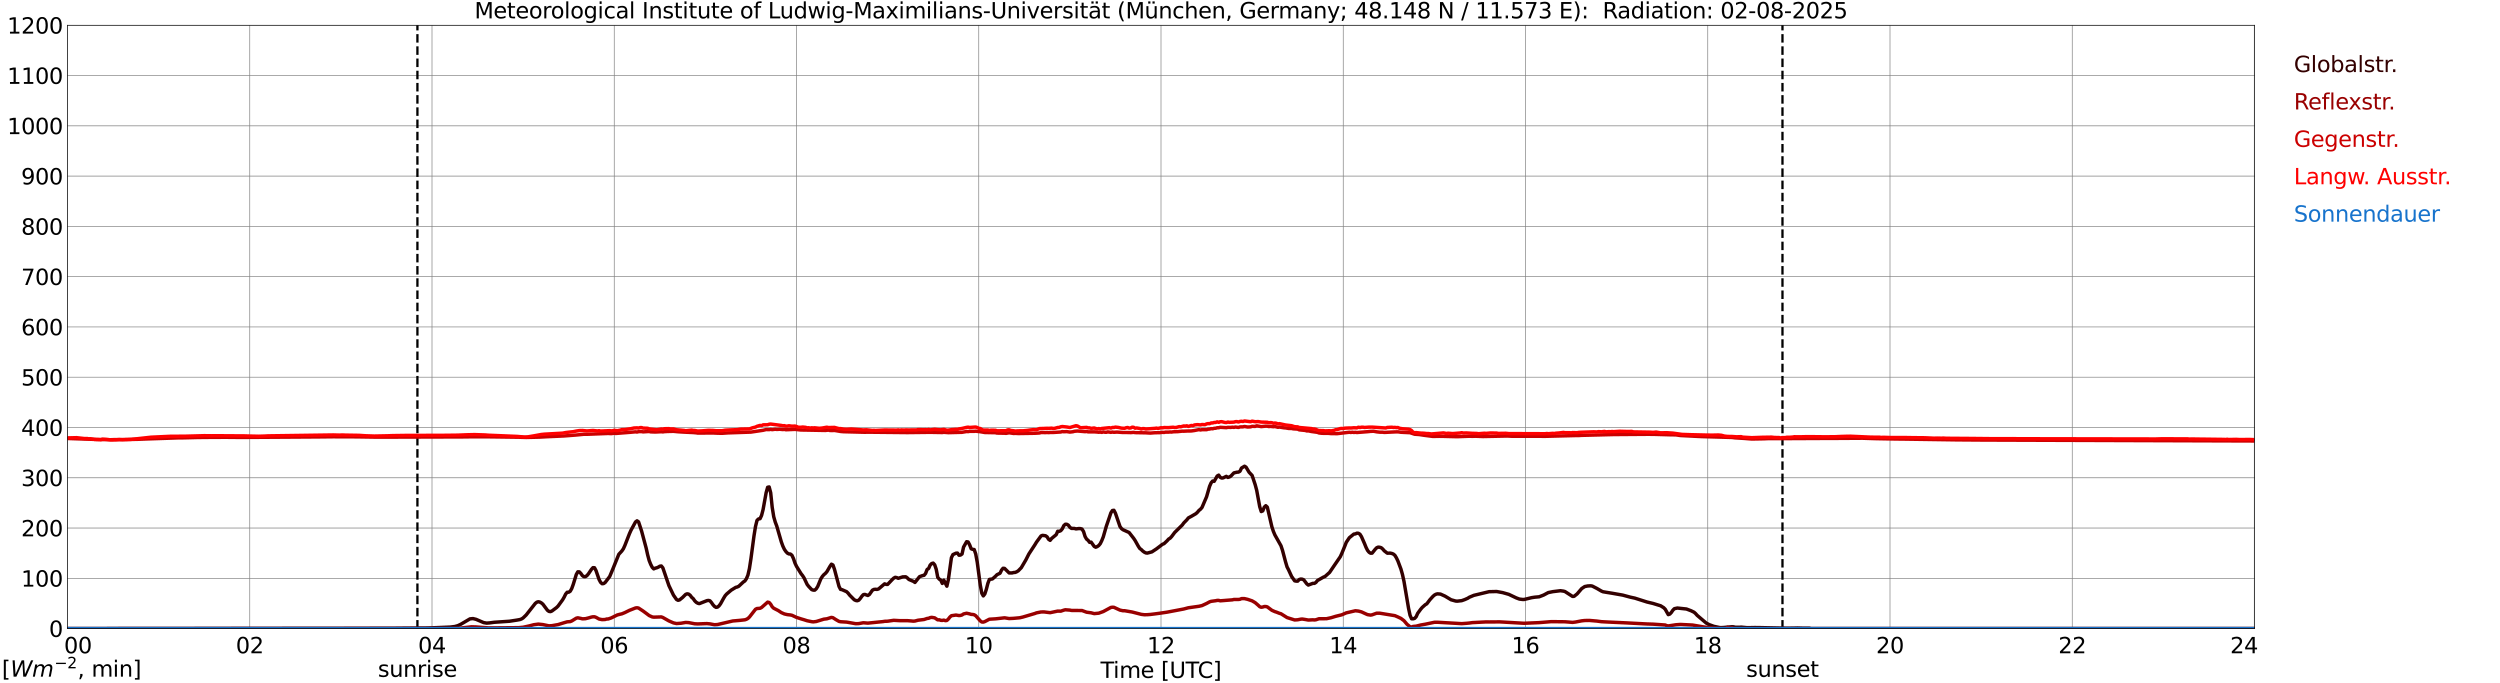 <?xml version="1.0" encoding="utf-8" standalone="no"?>
<!DOCTYPE svg PUBLIC "-//W3C//DTD SVG 1.1//EN"
  "http://www.w3.org/Graphics/SVG/1.1/DTD/svg11.dtd">
<svg xmlns:xlink="http://www.w3.org/1999/xlink" width="1085.4pt" height="296.64pt" viewBox="0 0 1085.4 296.64" xmlns="http://www.w3.org/2000/svg" version="1.1">
 <defs>
  <style type="text/css">*{stroke-linejoin: round; stroke-linecap: butt}</style>
 </defs>
 <g id="figure_1">
  <g id="patch_1">
   <path d="M 0 296.64 
L 1085.4 296.64 
L 1085.4 0 
L 0 0 
z
" style="fill: #ffffff"/>
  </g>
  <g id="axes_1">
   <g id="patch_2">
    <path d="M 29.306 272.909 
L 978.814 272.909 
L 978.814 10.976 
L 29.306 10.976 
z
" style="fill: #ffffff"/>
   </g>
   <g id="patch_3">
    <path d="M 978.814 272.909 
L 978.814 272.909 
L 978.814 10.976 
L 978.814 10.976 
z
" clip-path="url(#p86f70359a7)" style="fill: #d3d3d3; opacity: 0.25; stroke: #d3d3d3; stroke-linejoin: miter"/>
   </g>
   <g id="matplotlib.axis_1">
    <g id="xtick_1">
     <g id="line2d_1">
      <path d="M 29.306 272.909 
L 29.306 10.976 
" clip-path="url(#p86f70359a7)" style="fill: none; stroke: #808080; stroke-width: 0.3; stroke-linecap: square"/>
     </g>
     <g id="line2d_2"/>
     <g id="text_1">
      <!--    00 -->
      <g transform="translate(18.733 283.627) scale(0.095 -0.095)">
       <defs>
        <path id="DejaVuSans-20" transform="scale(0.016)"/>
        <path id="DejaVuSans-30" d="M 2034 4250 
Q 1547 4250 1301 3770 
Q 1056 3291 1056 2328 
Q 1056 1369 1301 889 
Q 1547 409 2034 409 
Q 2525 409 2770 889 
Q 3016 1369 3016 2328 
Q 3016 3291 2770 3770 
Q 2525 4250 2034 4250 
z
M 2034 4750 
Q 2819 4750 3233 4129 
Q 3647 3509 3647 2328 
Q 3647 1150 3233 529 
Q 2819 -91 2034 -91 
Q 1250 -91 836 529 
Q 422 1150 422 2328 
Q 422 3509 836 4129 
Q 1250 4750 2034 4750 
z
" transform="scale(0.016)"/>
       </defs>
       <use xlink:href="#DejaVuSans-20"/>
       <use xlink:href="#DejaVuSans-20" transform="translate(31.787 0)"/>
       <use xlink:href="#DejaVuSans-20" transform="translate(63.574 0)"/>
       <use xlink:href="#DejaVuSans-30" transform="translate(95.361 0)"/>
       <use xlink:href="#DejaVuSans-30" transform="translate(158.984 0)"/>
      </g>
     </g>
    </g>
    <g id="xtick_2">
     <g id="line2d_3">
      <path d="M 108.431 272.909 
L 108.431 10.976 
" clip-path="url(#p86f70359a7)" style="fill: none; stroke: #808080; stroke-width: 0.3; stroke-linecap: square"/>
     </g>
     <g id="line2d_4"/>
     <g id="text_2">
      <!-- 02 -->
      <g transform="translate(102.387 283.627) scale(0.095 -0.095)">
       <defs>
        <path id="DejaVuSans-32" d="M 1228 531 
L 3431 531 
L 3431 0 
L 469 0 
L 469 531 
Q 828 903 1448 1529 
Q 2069 2156 2228 2338 
Q 2531 2678 2651 2914 
Q 2772 3150 2772 3378 
Q 2772 3750 2511 3984 
Q 2250 4219 1831 4219 
Q 1534 4219 1204 4116 
Q 875 4013 500 3803 
L 500 4441 
Q 881 4594 1212 4672 
Q 1544 4750 1819 4750 
Q 2544 4750 2975 4387 
Q 3406 4025 3406 3419 
Q 3406 3131 3298 2873 
Q 3191 2616 2906 2266 
Q 2828 2175 2409 1742 
Q 1991 1309 1228 531 
z
" transform="scale(0.016)"/>
       </defs>
       <use xlink:href="#DejaVuSans-30"/>
       <use xlink:href="#DejaVuSans-32" transform="translate(63.623 0)"/>
      </g>
     </g>
    </g>
    <g id="xtick_3">
     <g id="line2d_5">
      <path d="M 187.557 272.909 
L 187.557 10.976 
" clip-path="url(#p86f70359a7)" style="fill: none; stroke: #808080; stroke-width: 0.3; stroke-linecap: square"/>
     </g>
     <g id="line2d_6"/>
     <g id="text_3">
      <!-- 04 -->
      <g transform="translate(181.513 283.627) scale(0.095 -0.095)">
       <defs>
        <path id="DejaVuSans-34" d="M 2419 4116 
L 825 1625 
L 2419 1625 
L 2419 4116 
z
M 2253 4666 
L 3047 4666 
L 3047 1625 
L 3713 1625 
L 3713 1100 
L 3047 1100 
L 3047 0 
L 2419 0 
L 2419 1100 
L 313 1100 
L 313 1709 
L 2253 4666 
z
" transform="scale(0.016)"/>
       </defs>
       <use xlink:href="#DejaVuSans-30"/>
       <use xlink:href="#DejaVuSans-34" transform="translate(63.623 0)"/>
      </g>
     </g>
    </g>
    <g id="xtick_4">
     <g id="line2d_7">
      <path d="M 266.683 272.909 
L 266.683 10.976 
" clip-path="url(#p86f70359a7)" style="fill: none; stroke: #808080; stroke-width: 0.3; stroke-linecap: square"/>
     </g>
     <g id="line2d_8"/>
     <g id="text_4">
      <!-- 06 -->
      <g transform="translate(260.638 283.627) scale(0.095 -0.095)">
       <defs>
        <path id="DejaVuSans-36" d="M 2113 2584 
Q 1688 2584 1439 2293 
Q 1191 2003 1191 1497 
Q 1191 994 1439 701 
Q 1688 409 2113 409 
Q 2538 409 2786 701 
Q 3034 994 3034 1497 
Q 3034 2003 2786 2293 
Q 2538 2584 2113 2584 
z
M 3366 4563 
L 3366 3988 
Q 3128 4100 2886 4159 
Q 2644 4219 2406 4219 
Q 1781 4219 1451 3797 
Q 1122 3375 1075 2522 
Q 1259 2794 1537 2939 
Q 1816 3084 2150 3084 
Q 2853 3084 3261 2657 
Q 3669 2231 3669 1497 
Q 3669 778 3244 343 
Q 2819 -91 2113 -91 
Q 1303 -91 875 529 
Q 447 1150 447 2328 
Q 447 3434 972 4092 
Q 1497 4750 2381 4750 
Q 2619 4750 2861 4703 
Q 3103 4656 3366 4563 
z
" transform="scale(0.016)"/>
       </defs>
       <use xlink:href="#DejaVuSans-30"/>
       <use xlink:href="#DejaVuSans-36" transform="translate(63.623 0)"/>
      </g>
     </g>
    </g>
    <g id="xtick_5">
     <g id="line2d_9">
      <path d="M 345.808 272.909 
L 345.808 10.976 
" clip-path="url(#p86f70359a7)" style="fill: none; stroke: #808080; stroke-width: 0.3; stroke-linecap: square"/>
     </g>
     <g id="line2d_10"/>
     <g id="text_5">
      <!-- 08 -->
      <g transform="translate(339.764 283.627) scale(0.095 -0.095)">
       <defs>
        <path id="DejaVuSans-38" d="M 2034 2216 
Q 1584 2216 1326 1975 
Q 1069 1734 1069 1313 
Q 1069 891 1326 650 
Q 1584 409 2034 409 
Q 2484 409 2743 651 
Q 3003 894 3003 1313 
Q 3003 1734 2745 1975 
Q 2488 2216 2034 2216 
z
M 1403 2484 
Q 997 2584 770 2862 
Q 544 3141 544 3541 
Q 544 4100 942 4425 
Q 1341 4750 2034 4750 
Q 2731 4750 3128 4425 
Q 3525 4100 3525 3541 
Q 3525 3141 3298 2862 
Q 3072 2584 2669 2484 
Q 3125 2378 3379 2068 
Q 3634 1759 3634 1313 
Q 3634 634 3220 271 
Q 2806 -91 2034 -91 
Q 1263 -91 848 271 
Q 434 634 434 1313 
Q 434 1759 690 2068 
Q 947 2378 1403 2484 
z
M 1172 3481 
Q 1172 3119 1398 2916 
Q 1625 2713 2034 2713 
Q 2441 2713 2670 2916 
Q 2900 3119 2900 3481 
Q 2900 3844 2670 4047 
Q 2441 4250 2034 4250 
Q 1625 4250 1398 4047 
Q 1172 3844 1172 3481 
z
" transform="scale(0.016)"/>
       </defs>
       <use xlink:href="#DejaVuSans-30"/>
       <use xlink:href="#DejaVuSans-38" transform="translate(63.623 0)"/>
      </g>
     </g>
    </g>
    <g id="xtick_6">
     <g id="line2d_11">
      <path d="M 424.934 272.909 
L 424.934 10.976 
" clip-path="url(#p86f70359a7)" style="fill: none; stroke: #808080; stroke-width: 0.3; stroke-linecap: square"/>
     </g>
     <g id="line2d_12"/>
     <g id="text_6">
      <!-- 10 -->
      <g transform="translate(418.89 283.627) scale(0.095 -0.095)">
       <defs>
        <path id="DejaVuSans-31" d="M 794 531 
L 1825 531 
L 1825 4091 
L 703 3866 
L 703 4441 
L 1819 4666 
L 2450 4666 
L 2450 531 
L 3481 531 
L 3481 0 
L 794 0 
L 794 531 
z
" transform="scale(0.016)"/>
       </defs>
       <use xlink:href="#DejaVuSans-31"/>
       <use xlink:href="#DejaVuSans-30" transform="translate(63.623 0)"/>
      </g>
     </g>
    </g>
    <g id="xtick_7">
     <g id="line2d_13">
      <path d="M 504.06 272.909 
L 504.06 10.976 
" clip-path="url(#p86f70359a7)" style="fill: none; stroke: #808080; stroke-width: 0.3; stroke-linecap: square"/>
     </g>
     <g id="line2d_14"/>
     <g id="text_7">
      <!-- 12 -->
      <g transform="translate(498.015 283.627) scale(0.095 -0.095)">
       <use xlink:href="#DejaVuSans-31"/>
       <use xlink:href="#DejaVuSans-32" transform="translate(63.623 0)"/>
      </g>
     </g>
    </g>
    <g id="xtick_8">
     <g id="line2d_15">
      <path d="M 583.185 272.909 
L 583.185 10.976 
" clip-path="url(#p86f70359a7)" style="fill: none; stroke: #808080; stroke-width: 0.3; stroke-linecap: square"/>
     </g>
     <g id="line2d_16"/>
     <g id="text_8">
      <!-- 14 -->
      <g transform="translate(577.141 283.627) scale(0.095 -0.095)">
       <use xlink:href="#DejaVuSans-31"/>
       <use xlink:href="#DejaVuSans-34" transform="translate(63.623 0)"/>
      </g>
     </g>
    </g>
    <g id="xtick_9">
     <g id="line2d_17">
      <path d="M 662.311 272.909 
L 662.311 10.976 
" clip-path="url(#p86f70359a7)" style="fill: none; stroke: #808080; stroke-width: 0.3; stroke-linecap: square"/>
     </g>
     <g id="line2d_18"/>
     <g id="text_9">
      <!-- 16 -->
      <g transform="translate(656.267 283.627) scale(0.095 -0.095)">
       <use xlink:href="#DejaVuSans-31"/>
       <use xlink:href="#DejaVuSans-36" transform="translate(63.623 0)"/>
      </g>
     </g>
    </g>
    <g id="xtick_10">
     <g id="line2d_19">
      <path d="M 741.437 272.909 
L 741.437 10.976 
" clip-path="url(#p86f70359a7)" style="fill: none; stroke: #808080; stroke-width: 0.3; stroke-linecap: square"/>
     </g>
     <g id="line2d_20"/>
     <g id="text_10">
      <!-- 18 -->
      <g transform="translate(735.392 283.627) scale(0.095 -0.095)">
       <use xlink:href="#DejaVuSans-31"/>
       <use xlink:href="#DejaVuSans-38" transform="translate(63.623 0)"/>
      </g>
     </g>
    </g>
    <g id="xtick_11">
     <g id="line2d_21">
      <path d="M 820.562 272.909 
L 820.562 10.976 
" clip-path="url(#p86f70359a7)" style="fill: none; stroke: #808080; stroke-width: 0.3; stroke-linecap: square"/>
     </g>
     <g id="line2d_22"/>
     <g id="text_11">
      <!-- 20 -->
      <g transform="translate(814.518 283.627) scale(0.095 -0.095)">
       <use xlink:href="#DejaVuSans-32"/>
       <use xlink:href="#DejaVuSans-30" transform="translate(63.623 0)"/>
      </g>
     </g>
    </g>
    <g id="xtick_12">
     <g id="line2d_23">
      <path d="M 899.688 272.909 
L 899.688 10.976 
" clip-path="url(#p86f70359a7)" style="fill: none; stroke: #808080; stroke-width: 0.3; stroke-linecap: square"/>
     </g>
     <g id="line2d_24"/>
     <g id="text_12">
      <!-- 22 -->
      <g transform="translate(893.644 283.627) scale(0.095 -0.095)">
       <use xlink:href="#DejaVuSans-32"/>
       <use xlink:href="#DejaVuSans-32" transform="translate(63.623 0)"/>
      </g>
     </g>
    </g>
    <g id="xtick_13">
     <g id="line2d_25">
      <path d="M 978.814 272.909 
L 978.814 10.976 
" clip-path="url(#p86f70359a7)" style="fill: none; stroke: #808080; stroke-width: 0.3; stroke-linecap: square"/>
     </g>
     <g id="line2d_26"/>
     <g id="text_13">
      <!-- 24    -->
      <g transform="translate(968.241 283.627) scale(0.095 -0.095)">
       <use xlink:href="#DejaVuSans-32"/>
       <use xlink:href="#DejaVuSans-34" transform="translate(63.623 0)"/>
       <use xlink:href="#DejaVuSans-20" transform="translate(127.246 0)"/>
       <use xlink:href="#DejaVuSans-20" transform="translate(159.033 0)"/>
       <use xlink:href="#DejaVuSans-20" transform="translate(190.82 0)"/>
      </g>
     </g>
    </g>
    <g id="text_14">
     <!-- Time [UTC] -->
     <g transform="translate(477.806 294.322) scale(0.095 -0.095)">
      <defs>
       <path id="DejaVuSans-54" d="M -19 4666 
L 3928 4666 
L 3928 4134 
L 2272 4134 
L 2272 0 
L 1638 0 
L 1638 4134 
L -19 4134 
L -19 4666 
z
" transform="scale(0.016)"/>
       <path id="DejaVuSans-69" d="M 603 3500 
L 1178 3500 
L 1178 0 
L 603 0 
L 603 3500 
z
M 603 4863 
L 1178 4863 
L 1178 4134 
L 603 4134 
L 603 4863 
z
" transform="scale(0.016)"/>
       <path id="DejaVuSans-6d" d="M 3328 2828 
Q 3544 3216 3844 3400 
Q 4144 3584 4550 3584 
Q 5097 3584 5394 3201 
Q 5691 2819 5691 2113 
L 5691 0 
L 5113 0 
L 5113 2094 
Q 5113 2597 4934 2840 
Q 4756 3084 4391 3084 
Q 3944 3084 3684 2787 
Q 3425 2491 3425 1978 
L 3425 0 
L 2847 0 
L 2847 2094 
Q 2847 2600 2669 2842 
Q 2491 3084 2119 3084 
Q 1678 3084 1418 2786 
Q 1159 2488 1159 1978 
L 1159 0 
L 581 0 
L 581 3500 
L 1159 3500 
L 1159 2956 
Q 1356 3278 1631 3431 
Q 1906 3584 2284 3584 
Q 2666 3584 2933 3390 
Q 3200 3197 3328 2828 
z
" transform="scale(0.016)"/>
       <path id="DejaVuSans-65" d="M 3597 1894 
L 3597 1613 
L 953 1613 
Q 991 1019 1311 708 
Q 1631 397 2203 397 
Q 2534 397 2845 478 
Q 3156 559 3463 722 
L 3463 178 
Q 3153 47 2828 -22 
Q 2503 -91 2169 -91 
Q 1331 -91 842 396 
Q 353 884 353 1716 
Q 353 2575 817 3079 
Q 1281 3584 2069 3584 
Q 2775 3584 3186 3129 
Q 3597 2675 3597 1894 
z
M 3022 2063 
Q 3016 2534 2758 2815 
Q 2500 3097 2075 3097 
Q 1594 3097 1305 2825 
Q 1016 2553 972 2059 
L 3022 2063 
z
" transform="scale(0.016)"/>
       <path id="DejaVuSans-5b" d="M 550 4863 
L 1875 4863 
L 1875 4416 
L 1125 4416 
L 1125 -397 
L 1875 -397 
L 1875 -844 
L 550 -844 
L 550 4863 
z
" transform="scale(0.016)"/>
       <path id="DejaVuSans-55" d="M 556 4666 
L 1191 4666 
L 1191 1831 
Q 1191 1081 1462 751 
Q 1734 422 2344 422 
Q 2950 422 3222 751 
Q 3494 1081 3494 1831 
L 3494 4666 
L 4128 4666 
L 4128 1753 
Q 4128 841 3676 375 
Q 3225 -91 2344 -91 
Q 1459 -91 1007 375 
Q 556 841 556 1753 
L 556 4666 
z
" transform="scale(0.016)"/>
       <path id="DejaVuSans-43" d="M 4122 4306 
L 4122 3641 
Q 3803 3938 3442 4084 
Q 3081 4231 2675 4231 
Q 1875 4231 1450 3742 
Q 1025 3253 1025 2328 
Q 1025 1406 1450 917 
Q 1875 428 2675 428 
Q 3081 428 3442 575 
Q 3803 722 4122 1019 
L 4122 359 
Q 3791 134 3420 21 
Q 3050 -91 2638 -91 
Q 1578 -91 968 557 
Q 359 1206 359 2328 
Q 359 3453 968 4101 
Q 1578 4750 2638 4750 
Q 3056 4750 3426 4639 
Q 3797 4528 4122 4306 
z
" transform="scale(0.016)"/>
       <path id="DejaVuSans-5d" d="M 1947 4863 
L 1947 -844 
L 622 -844 
L 622 -397 
L 1369 -397 
L 1369 4416 
L 622 4416 
L 622 4863 
L 1947 4863 
z
" transform="scale(0.016)"/>
      </defs>
      <use xlink:href="#DejaVuSans-54"/>
      <use xlink:href="#DejaVuSans-69" transform="translate(57.959 0)"/>
      <use xlink:href="#DejaVuSans-6d" transform="translate(85.742 0)"/>
      <use xlink:href="#DejaVuSans-65" transform="translate(183.154 0)"/>
      <use xlink:href="#DejaVuSans-20" transform="translate(244.678 0)"/>
      <use xlink:href="#DejaVuSans-5b" transform="translate(276.465 0)"/>
      <use xlink:href="#DejaVuSans-55" transform="translate(315.479 0)"/>
      <use xlink:href="#DejaVuSans-54" transform="translate(388.672 0)"/>
      <use xlink:href="#DejaVuSans-43" transform="translate(443.881 0)"/>
      <use xlink:href="#DejaVuSans-5d" transform="translate(513.705 0)"/>
     </g>
    </g>
   </g>
   <g id="matplotlib.axis_2">
    <g id="ytick_1">
     <g id="line2d_27">
      <path d="M 29.306 272.909 
L 978.814 272.909 
" clip-path="url(#p86f70359a7)" style="fill: none; stroke: #808080; stroke-width: 0.3; stroke-linecap: square"/>
     </g>
     <g id="line2d_28"/>
     <g id="text_15">
      <!-- 0 -->
      <g transform="translate(21.261 276.518) scale(0.095 -0.095)">
       <use xlink:href="#DejaVuSans-30"/>
      </g>
     </g>
    </g>
    <g id="ytick_2">
     <g id="line2d_29">
      <path d="M 29.306 251.081 
L 978.814 251.081 
" clip-path="url(#p86f70359a7)" style="fill: none; stroke: #808080; stroke-width: 0.3; stroke-linecap: square"/>
     </g>
     <g id="line2d_30"/>
     <g id="text_16">
      <!-- 100 -->
      <g transform="translate(9.173 254.69) scale(0.095 -0.095)">
       <use xlink:href="#DejaVuSans-31"/>
       <use xlink:href="#DejaVuSans-30" transform="translate(63.623 0)"/>
       <use xlink:href="#DejaVuSans-30" transform="translate(127.246 0)"/>
      </g>
     </g>
    </g>
    <g id="ytick_3">
     <g id="line2d_31">
      <path d="M 29.306 229.253 
L 978.814 229.253 
" clip-path="url(#p86f70359a7)" style="fill: none; stroke: #808080; stroke-width: 0.3; stroke-linecap: square"/>
     </g>
     <g id="line2d_32"/>
     <g id="text_17">
      <!-- 200 -->
      <g transform="translate(9.173 232.863) scale(0.095 -0.095)">
       <use xlink:href="#DejaVuSans-32"/>
       <use xlink:href="#DejaVuSans-30" transform="translate(63.623 0)"/>
       <use xlink:href="#DejaVuSans-30" transform="translate(127.246 0)"/>
      </g>
     </g>
    </g>
    <g id="ytick_4">
     <g id="line2d_33">
      <path d="M 29.306 207.426 
L 978.814 207.426 
" clip-path="url(#p86f70359a7)" style="fill: none; stroke: #808080; stroke-width: 0.3; stroke-linecap: square"/>
     </g>
     <g id="line2d_34"/>
     <g id="text_18">
      <!-- 300 -->
      <g transform="translate(9.173 211.035) scale(0.095 -0.095)">
       <defs>
        <path id="DejaVuSans-33" d="M 2597 2516 
Q 3050 2419 3304 2112 
Q 3559 1806 3559 1356 
Q 3559 666 3084 287 
Q 2609 -91 1734 -91 
Q 1441 -91 1130 -33 
Q 819 25 488 141 
L 488 750 
Q 750 597 1062 519 
Q 1375 441 1716 441 
Q 2309 441 2620 675 
Q 2931 909 2931 1356 
Q 2931 1769 2642 2001 
Q 2353 2234 1838 2234 
L 1294 2234 
L 1294 2753 
L 1863 2753 
Q 2328 2753 2575 2939 
Q 2822 3125 2822 3475 
Q 2822 3834 2567 4026 
Q 2313 4219 1838 4219 
Q 1578 4219 1281 4162 
Q 984 4106 628 3988 
L 628 4550 
Q 988 4650 1302 4700 
Q 1616 4750 1894 4750 
Q 2613 4750 3031 4423 
Q 3450 4097 3450 3541 
Q 3450 3153 3228 2886 
Q 3006 2619 2597 2516 
z
" transform="scale(0.016)"/>
       </defs>
       <use xlink:href="#DejaVuSans-33"/>
       <use xlink:href="#DejaVuSans-30" transform="translate(63.623 0)"/>
       <use xlink:href="#DejaVuSans-30" transform="translate(127.246 0)"/>
      </g>
     </g>
    </g>
    <g id="ytick_5">
     <g id="line2d_35">
      <path d="M 29.306 185.598 
L 978.814 185.598 
" clip-path="url(#p86f70359a7)" style="fill: none; stroke: #808080; stroke-width: 0.3; stroke-linecap: square"/>
     </g>
     <g id="line2d_36"/>
     <g id="text_19">
      <!-- 400 -->
      <g transform="translate(9.173 189.207) scale(0.095 -0.095)">
       <use xlink:href="#DejaVuSans-34"/>
       <use xlink:href="#DejaVuSans-30" transform="translate(63.623 0)"/>
       <use xlink:href="#DejaVuSans-30" transform="translate(127.246 0)"/>
      </g>
     </g>
    </g>
    <g id="ytick_6">
     <g id="line2d_37">
      <path d="M 29.306 163.77 
L 978.814 163.77 
" clip-path="url(#p86f70359a7)" style="fill: none; stroke: #808080; stroke-width: 0.3; stroke-linecap: square"/>
     </g>
     <g id="line2d_38"/>
     <g id="text_20">
      <!-- 500 -->
      <g transform="translate(9.173 167.379) scale(0.095 -0.095)">
       <defs>
        <path id="DejaVuSans-35" d="M 691 4666 
L 3169 4666 
L 3169 4134 
L 1269 4134 
L 1269 2991 
Q 1406 3038 1543 3061 
Q 1681 3084 1819 3084 
Q 2600 3084 3056 2656 
Q 3513 2228 3513 1497 
Q 3513 744 3044 326 
Q 2575 -91 1722 -91 
Q 1428 -91 1123 -41 
Q 819 9 494 109 
L 494 744 
Q 775 591 1075 516 
Q 1375 441 1709 441 
Q 2250 441 2565 725 
Q 2881 1009 2881 1497 
Q 2881 1984 2565 2268 
Q 2250 2553 1709 2553 
Q 1456 2553 1204 2497 
Q 953 2441 691 2322 
L 691 4666 
z
" transform="scale(0.016)"/>
       </defs>
       <use xlink:href="#DejaVuSans-35"/>
       <use xlink:href="#DejaVuSans-30" transform="translate(63.623 0)"/>
       <use xlink:href="#DejaVuSans-30" transform="translate(127.246 0)"/>
      </g>
     </g>
    </g>
    <g id="ytick_7">
     <g id="line2d_39">
      <path d="M 29.306 141.942 
L 978.814 141.942 
" clip-path="url(#p86f70359a7)" style="fill: none; stroke: #808080; stroke-width: 0.3; stroke-linecap: square"/>
     </g>
     <g id="line2d_40"/>
     <g id="text_21">
      <!-- 600 -->
      <g transform="translate(9.173 145.551) scale(0.095 -0.095)">
       <use xlink:href="#DejaVuSans-36"/>
       <use xlink:href="#DejaVuSans-30" transform="translate(63.623 0)"/>
       <use xlink:href="#DejaVuSans-30" transform="translate(127.246 0)"/>
      </g>
     </g>
    </g>
    <g id="ytick_8">
     <g id="line2d_41">
      <path d="M 29.306 120.114 
L 978.814 120.114 
" clip-path="url(#p86f70359a7)" style="fill: none; stroke: #808080; stroke-width: 0.3; stroke-linecap: square"/>
     </g>
     <g id="line2d_42"/>
     <g id="text_22">
      <!-- 700 -->
      <g transform="translate(9.173 123.724) scale(0.095 -0.095)">
       <defs>
        <path id="DejaVuSans-37" d="M 525 4666 
L 3525 4666 
L 3525 4397 
L 1831 0 
L 1172 0 
L 2766 4134 
L 525 4134 
L 525 4666 
z
" transform="scale(0.016)"/>
       </defs>
       <use xlink:href="#DejaVuSans-37"/>
       <use xlink:href="#DejaVuSans-30" transform="translate(63.623 0)"/>
       <use xlink:href="#DejaVuSans-30" transform="translate(127.246 0)"/>
      </g>
     </g>
    </g>
    <g id="ytick_9">
     <g id="line2d_43">
      <path d="M 29.306 98.287 
L 978.814 98.287 
" clip-path="url(#p86f70359a7)" style="fill: none; stroke: #808080; stroke-width: 0.3; stroke-linecap: square"/>
     </g>
     <g id="line2d_44"/>
     <g id="text_23">
      <!-- 800 -->
      <g transform="translate(9.173 101.896) scale(0.095 -0.095)">
       <use xlink:href="#DejaVuSans-38"/>
       <use xlink:href="#DejaVuSans-30" transform="translate(63.623 0)"/>
       <use xlink:href="#DejaVuSans-30" transform="translate(127.246 0)"/>
      </g>
     </g>
    </g>
    <g id="ytick_10">
     <g id="line2d_45">
      <path d="M 29.306 76.459 
L 978.814 76.459 
" clip-path="url(#p86f70359a7)" style="fill: none; stroke: #808080; stroke-width: 0.3; stroke-linecap: square"/>
     </g>
     <g id="line2d_46"/>
     <g id="text_24">
      <!-- 900 -->
      <g transform="translate(9.173 80.068) scale(0.095 -0.095)">
       <defs>
        <path id="DejaVuSans-39" d="M 703 97 
L 703 672 
Q 941 559 1184 500 
Q 1428 441 1663 441 
Q 2288 441 2617 861 
Q 2947 1281 2994 2138 
Q 2813 1869 2534 1725 
Q 2256 1581 1919 1581 
Q 1219 1581 811 2004 
Q 403 2428 403 3163 
Q 403 3881 828 4315 
Q 1253 4750 1959 4750 
Q 2769 4750 3195 4129 
Q 3622 3509 3622 2328 
Q 3622 1225 3098 567 
Q 2575 -91 1691 -91 
Q 1453 -91 1209 -44 
Q 966 3 703 97 
z
M 1959 2075 
Q 2384 2075 2632 2365 
Q 2881 2656 2881 3163 
Q 2881 3666 2632 3958 
Q 2384 4250 1959 4250 
Q 1534 4250 1286 3958 
Q 1038 3666 1038 3163 
Q 1038 2656 1286 2365 
Q 1534 2075 1959 2075 
z
" transform="scale(0.016)"/>
       </defs>
       <use xlink:href="#DejaVuSans-39"/>
       <use xlink:href="#DejaVuSans-30" transform="translate(63.623 0)"/>
       <use xlink:href="#DejaVuSans-30" transform="translate(127.246 0)"/>
      </g>
     </g>
    </g>
    <g id="ytick_11">
     <g id="line2d_47">
      <path d="M 29.306 54.631 
L 978.814 54.631 
" clip-path="url(#p86f70359a7)" style="fill: none; stroke: #808080; stroke-width: 0.3; stroke-linecap: square"/>
     </g>
     <g id="line2d_48"/>
     <g id="text_25">
      <!-- 1000 -->
      <g transform="translate(3.128 58.24) scale(0.095 -0.095)">
       <use xlink:href="#DejaVuSans-31"/>
       <use xlink:href="#DejaVuSans-30" transform="translate(63.623 0)"/>
       <use xlink:href="#DejaVuSans-30" transform="translate(127.246 0)"/>
       <use xlink:href="#DejaVuSans-30" transform="translate(190.869 0)"/>
      </g>
     </g>
    </g>
    <g id="ytick_12">
     <g id="line2d_49">
      <path d="M 29.306 32.803 
L 978.814 32.803 
" clip-path="url(#p86f70359a7)" style="fill: none; stroke: #808080; stroke-width: 0.3; stroke-linecap: square"/>
     </g>
     <g id="line2d_50"/>
     <g id="text_26">
      <!-- 1100 -->
      <g transform="translate(3.128 36.413) scale(0.095 -0.095)">
       <use xlink:href="#DejaVuSans-31"/>
       <use xlink:href="#DejaVuSans-31" transform="translate(63.623 0)"/>
       <use xlink:href="#DejaVuSans-30" transform="translate(127.246 0)"/>
       <use xlink:href="#DejaVuSans-30" transform="translate(190.869 0)"/>
      </g>
     </g>
    </g>
    <g id="ytick_13">
     <g id="line2d_51">
      <path d="M 29.306 10.976 
L 978.814 10.976 
" clip-path="url(#p86f70359a7)" style="fill: none; stroke: #808080; stroke-width: 0.3; stroke-linecap: square"/>
     </g>
     <g id="line2d_52"/>
     <g id="text_27">
      <!-- 1200 -->
      <g transform="translate(3.128 14.585) scale(0.095 -0.095)">
       <use xlink:href="#DejaVuSans-31"/>
       <use xlink:href="#DejaVuSans-32" transform="translate(63.623 0)"/>
       <use xlink:href="#DejaVuSans-30" transform="translate(127.246 0)"/>
       <use xlink:href="#DejaVuSans-30" transform="translate(190.869 0)"/>
      </g>
     </g>
    </g>
   </g>
   <g id="line2d_53">
    <path d="M 181.227 272.909 
L 181.227 10.976 
" clip-path="url(#p86f70359a7)" style="fill: none; stroke-dasharray: 3.7,1.6; stroke-dashoffset: 0; stroke: #000000"/>
   </g>
   <g id="line2d_54">
    <path d="M 773.878 272.909 
L 773.878 10.976 
" clip-path="url(#p86f70359a7)" style="fill: none; stroke-dasharray: 3.7,1.6; stroke-dashoffset: 0; stroke: #000000"/>
   </g>
   <g id="line2d_55">
    <path d="M 29.306 272.909 
L 169.754 272.802 
L 173.71 272.76 
L 185.579 272.66 
L 195.47 272.254 
L 197.448 272.009 
L 198.767 271.645 
L 200.085 271.016 
L 204.042 268.687 
L 205.36 268.565 
L 206.679 268.89 
L 209.976 270.307 
L 211.295 270.532 
L 212.614 270.429 
L 214.592 270.165 
L 221.186 269.72 
L 224.482 269.213 
L 225.801 268.971 
L 226.461 268.707 
L 227.12 268.281 
L 228.439 267.004 
L 232.395 261.977 
L 233.054 261.451 
L 233.714 261.248 
L 234.373 261.39 
L 235.033 261.755 
L 235.692 262.303 
L 237.67 264.957 
L 238.329 265.444 
L 238.989 265.544 
L 239.648 265.263 
L 241.626 263.783 
L 242.286 263.134 
L 244.264 260.417 
L 244.923 259.282 
L 245.583 257.924 
L 246.242 257.134 
L 246.901 257.114 
L 247.561 256.708 
L 248.22 255.534 
L 248.88 253.729 
L 250.198 249.433 
L 250.858 248.257 
L 251.517 248.278 
L 252.176 248.946 
L 252.836 249.898 
L 253.495 250.365 
L 254.155 250.365 
L 254.814 249.92 
L 255.473 249.149 
L 256.792 247.183 
L 257.451 246.454 
L 258.111 246.495 
L 258.77 247.75 
L 260.089 251.581 
L 260.748 252.816 
L 261.408 253.425 
L 262.067 253.364 
L 262.726 252.899 
L 264.705 250.304 
L 266.023 247.163 
L 268.661 240.656 
L 269.98 239.218 
L 270.639 238.266 
L 271.298 236.806 
L 273.277 231.72 
L 273.936 230.24 
L 275.914 226.612 
L 276.573 226.125 
L 277.233 226.571 
L 278.552 230.565 
L 280.53 237.941 
L 281.189 240.92 
L 281.849 243.374 
L 282.508 245.015 
L 283.167 246.312 
L 283.827 246.98 
L 284.486 246.676 
L 285.145 246.515 
L 285.805 246.231 
L 286.464 245.825 
L 287.124 245.725 
L 287.783 246.534 
L 289.102 250.407 
L 290.42 254.257 
L 292.399 258.391 
L 293.717 260.275 
L 294.377 260.62 
L 295.036 260.458 
L 296.355 259.384 
L 297.674 258.066 
L 298.333 257.804 
L 298.992 257.946 
L 299.652 258.452 
L 300.311 259.343 
L 300.971 259.91 
L 301.63 260.864 
L 302.289 261.513 
L 302.949 261.897 
L 303.608 262.08 
L 306.905 260.783 
L 307.564 260.681 
L 308.224 260.823 
L 308.883 261.593 
L 309.543 262.545 
L 310.202 263.276 
L 310.861 263.68 
L 311.521 263.58 
L 312.18 263.032 
L 312.839 262.141 
L 314.158 259.749 
L 314.818 258.655 
L 315.477 257.904 
L 317.455 256.221 
L 319.433 255.006 
L 320.093 254.844 
L 320.752 254.519 
L 322.73 252.674 
L 323.39 252.229 
L 324.049 251.277 
L 324.708 249.717 
L 325.368 246.86 
L 326.027 242.562 
L 327.346 232.691 
L 328.005 228.598 
L 328.665 225.922 
L 329.324 225.294 
L 329.983 225.193 
L 330.643 223.775 
L 331.302 221.221 
L 332.621 213.924 
L 333.28 211.553 
L 333.94 211.411 
L 334.599 213.924 
L 335.258 220.247 
L 335.918 224.322 
L 336.577 226.651 
L 337.236 228.395 
L 339.215 235.245 
L 339.874 237.07 
L 340.533 238.469 
L 341.193 239.44 
L 341.852 240.15 
L 342.512 240.495 
L 343.171 240.536 
L 343.83 241.082 
L 344.49 242.522 
L 345.149 244.467 
L 345.808 245.866 
L 347.787 249.069 
L 348.446 249.898 
L 349.105 250.933 
L 350.424 253.729 
L 351.083 254.58 
L 352.402 255.979 
L 353.062 256.202 
L 353.721 256.221 
L 354.38 255.634 
L 355.04 254.58 
L 356.359 251.339 
L 357.018 250.284 
L 357.677 249.514 
L 358.337 248.966 
L 358.996 248.217 
L 360.315 245.928 
L 360.974 244.954 
L 361.634 245.299 
L 362.293 247.163 
L 364.271 254.602 
L 364.93 255.879 
L 365.59 256.021 
L 367.568 256.892 
L 368.227 257.54 
L 368.887 258.391 
L 370.865 260.377 
L 371.524 260.701 
L 372.184 260.823 
L 372.843 260.58 
L 373.502 259.83 
L 374.162 258.898 
L 374.821 258.169 
L 375.481 258.066 
L 376.799 258.533 
L 377.459 258.107 
L 378.777 256.221 
L 379.437 255.898 
L 380.096 255.837 
L 380.756 255.898 
L 381.415 255.715 
L 384.053 253.486 
L 384.712 253.709 
L 385.371 253.729 
L 387.349 251.642 
L 388.009 251.013 
L 388.668 250.649 
L 389.328 250.771 
L 389.987 251.074 
L 391.965 250.446 
L 393.284 250.426 
L 393.943 250.933 
L 394.603 251.581 
L 396.581 252.413 
L 397.24 252.877 
L 399.218 250.365 
L 400.537 249.898 
L 401.196 249.778 
L 401.856 248.966 
L 402.515 247.224 
L 403.175 246.838 
L 403.834 245.338 
L 404.493 244.67 
L 405.153 244.487 
L 405.812 245.218 
L 406.471 247.163 
L 407.131 250.668 
L 407.79 251.439 
L 408.45 251.884 
L 409.109 253.303 
L 409.768 251.884 
L 411.087 254.499 
L 411.746 251.622 
L 413.065 242.136 
L 413.725 240.778 
L 415.043 240.172 
L 415.703 240.13 
L 416.362 241.062 
L 417.022 240.981 
L 417.681 240.514 
L 418.34 237.515 
L 419.659 235.184 
L 420.318 235.306 
L 420.978 236.544 
L 421.637 238.246 
L 422.297 238.508 
L 422.956 238.589 
L 423.615 240.514 
L 424.275 244.083 
L 425.593 254.013 
L 426.253 257.54 
L 426.912 258.714 
L 427.572 257.863 
L 428.231 255.857 
L 428.89 253.283 
L 429.55 251.561 
L 430.869 251.358 
L 432.187 250.204 
L 432.847 249.514 
L 434.165 248.885 
L 434.825 247.527 
L 435.484 246.718 
L 436.144 246.779 
L 438.122 248.743 
L 439.44 248.743 
L 440.1 248.562 
L 440.759 248.521 
L 441.419 248.237 
L 442.078 247.831 
L 443.397 246.473 
L 445.375 243.11 
L 446.694 240.514 
L 449.331 236.483 
L 449.991 235.387 
L 451.969 232.691 
L 452.628 232.429 
L 453.947 232.61 
L 454.606 233.078 
L 455.266 234.151 
L 455.925 234.597 
L 456.584 233.767 
L 458.563 232.124 
L 459.222 230.646 
L 459.881 230.685 
L 460.541 230.401 
L 461.2 229.611 
L 461.859 228.212 
L 462.519 227.605 
L 463.178 227.625 
L 463.838 228.011 
L 464.497 228.921 
L 465.156 229.408 
L 466.475 229.43 
L 467.134 229.631 
L 468.453 229.469 
L 469.113 229.511 
L 469.772 229.714 
L 470.431 230.788 
L 471.091 232.916 
L 471.75 234.071 
L 472.409 234.597 
L 473.069 235.468 
L 473.728 235.367 
L 475.047 237.212 
L 475.706 237.576 
L 476.366 237.312 
L 477.025 236.847 
L 477.685 236.057 
L 478.344 234.719 
L 479.003 233.078 
L 480.322 228.476 
L 481.641 224.626 
L 482.3 222.659 
L 482.96 221.646 
L 483.619 221.546 
L 484.278 222.823 
L 486.256 228.598 
L 486.916 229.511 
L 487.575 229.998 
L 490.213 231.192 
L 492.191 233.726 
L 492.85 234.719 
L 494.169 237.089 
L 494.828 238.104 
L 495.488 238.589 
L 496.147 239.239 
L 496.807 239.724 
L 497.466 240.049 
L 498.125 240.13 
L 500.103 239.604 
L 502.082 238.305 
L 504.719 236.299 
L 505.379 236.035 
L 506.697 234.8 
L 507.357 234.051 
L 508.016 233.665 
L 508.675 232.955 
L 509.994 231.192 
L 513.291 227.95 
L 513.95 227.038 
L 515.269 225.7 
L 515.929 224.868 
L 517.247 224.159 
L 519.226 223.004 
L 519.885 222.397 
L 520.544 221.607 
L 521.204 221.079 
L 521.863 220.308 
L 523.841 215.687 
L 525.16 211.128 
L 525.819 209.628 
L 526.479 208.857 
L 527.138 208.98 
L 528.457 206.668 
L 529.116 206.284 
L 529.776 207.236 
L 530.435 207.561 
L 531.094 207.46 
L 532.413 206.81 
L 533.073 207.277 
L 533.732 207.074 
L 534.391 206.71 
L 535.71 205.31 
L 537.029 205.007 
L 537.688 204.966 
L 538.348 204.601 
L 539.007 203.204 
L 540.326 202.414 
L 540.985 202.818 
L 542.304 205.027 
L 543.623 206.426 
L 544.941 210.398 
L 545.601 212.85 
L 546.919 219.985 
L 547.579 222.092 
L 548.238 221.808 
L 548.898 220.188 
L 549.557 219.56 
L 550.216 220.166 
L 552.195 228.721 
L 552.854 230.705 
L 553.513 232.266 
L 556.151 236.948 
L 556.81 238.934 
L 558.129 243.919 
L 558.788 246.128 
L 559.448 247.405 
L 560.766 250.284 
L 562.085 252.168 
L 562.745 252.31 
L 563.404 252.31 
L 564.063 251.601 
L 564.723 251.4 
L 565.382 251.459 
L 566.042 251.742 
L 567.36 253.486 
L 568.02 254.013 
L 569.998 253.264 
L 570.657 253.283 
L 571.317 252.877 
L 571.976 252.048 
L 574.613 250.548 
L 575.273 250.284 
L 577.251 248.521 
L 579.229 245.602 
L 581.867 241.752 
L 582.526 240.353 
L 583.845 237.131 
L 584.504 235.448 
L 585.823 233.462 
L 587.801 231.862 
L 588.46 231.801 
L 589.12 231.475 
L 589.779 231.536 
L 590.439 231.942 
L 591.098 232.997 
L 592.417 235.996 
L 593.076 237.637 
L 593.736 238.956 
L 594.395 239.766 
L 595.054 240.191 
L 595.714 240.15 
L 597.032 238.508 
L 597.692 237.821 
L 598.351 237.537 
L 599.011 237.596 
L 599.67 237.799 
L 600.329 238.366 
L 600.989 239.137 
L 602.307 240.172 
L 603.626 240.15 
L 604.286 240.292 
L 604.945 240.556 
L 605.604 241.104 
L 606.264 242.197 
L 606.923 243.577 
L 608.242 247.102 
L 608.901 249.453 
L 609.561 252.452 
L 611.539 264.127 
L 612.198 267.166 
L 612.858 268.646 
L 613.517 268.665 
L 614.176 268.484 
L 614.836 267.755 
L 615.495 266.295 
L 616.814 264.492 
L 617.473 263.721 
L 618.792 262.545 
L 619.451 262.161 
L 620.77 260.417 
L 622.089 258.959 
L 622.748 258.372 
L 623.408 258.005 
L 624.067 257.824 
L 625.386 257.924 
L 627.364 258.817 
L 630.001 260.397 
L 631.98 260.945 
L 632.639 261.006 
L 634.617 260.783 
L 635.936 260.316 
L 637.255 259.729 
L 637.914 259.304 
L 639.892 258.472 
L 646.486 256.892 
L 649.783 256.811 
L 652.42 257.295 
L 655.058 258.046 
L 658.355 259.607 
L 659.674 260.094 
L 660.992 260.255 
L 661.652 260.275 
L 662.97 259.971 
L 664.949 259.485 
L 666.267 259.282 
L 668.246 259.101 
L 669.564 258.594 
L 670.224 258.33 
L 671.542 257.621 
L 672.202 257.276 
L 674.18 256.87 
L 677.477 256.466 
L 678.796 256.647 
L 679.455 256.83 
L 682.752 258.959 
L 683.411 258.898 
L 684.73 257.843 
L 686.049 256.304 
L 686.708 255.534 
L 688.027 254.661 
L 689.346 254.399 
L 690.664 254.338 
L 691.324 254.46 
L 693.302 255.473 
L 695.28 256.627 
L 695.939 256.911 
L 697.258 257.134 
L 699.896 257.56 
L 704.511 258.372 
L 707.808 259.262 
L 709.786 259.688 
L 715.062 261.371 
L 717.699 261.999 
L 720.996 263.012 
L 722.315 263.844 
L 722.974 264.512 
L 724.293 266.843 
L 724.952 266.62 
L 725.612 265.93 
L 726.271 264.957 
L 726.93 264.269 
L 728.249 263.986 
L 732.205 264.411 
L 734.184 265.16 
L 735.502 265.808 
L 736.162 266.395 
L 736.821 267.146 
L 740.777 270.51 
L 742.096 271.2 
L 744.074 271.929 
L 746.712 272.477 
L 748.031 272.457 
L 751.987 272.112 
L 752.646 272.151 
L 753.306 272.315 
L 755.284 272.335 
L 755.943 272.274 
L 758.581 272.518 
L 759.899 272.496 
L 761.878 272.457 
L 763.856 272.477 
L 775.725 272.741 
L 777.703 272.719 
L 779.021 272.699 
L 780.34 272.66 
L 782.978 272.741 
L 785.615 272.741 
L 786.275 272.909 
L 978.154 272.909 
L 978.154 272.909 
" clip-path="url(#p86f70359a7)" style="fill: none; stroke: #330000; stroke-width: 1.5; stroke-linecap: square"/>
   </g>
   <g id="line2d_56">
    <path d="M 29.306 272.909 
L 198.767 272.808 
L 204.701 272.14 
L 206.679 272.202 
L 211.954 272.586 
L 215.251 272.586 
L 225.142 272.505 
L 227.12 272.322 
L 229.757 271.754 
L 231.736 271.228 
L 233.714 270.964 
L 235.692 271.167 
L 238.329 271.715 
L 239.648 271.634 
L 242.286 271.167 
L 244.923 270.357 
L 246.242 269.971 
L 247.561 269.87 
L 248.22 269.606 
L 250.198 268.39 
L 250.858 268.229 
L 252.176 268.491 
L 252.836 268.674 
L 254.155 268.613 
L 255.473 268.29 
L 256.792 267.904 
L 257.451 267.781 
L 258.111 267.781 
L 258.77 268.026 
L 260.089 268.755 
L 261.408 269.019 
L 262.726 268.958 
L 263.386 268.755 
L 264.045 268.735 
L 265.364 268.29 
L 268.002 266.991 
L 269.32 266.646 
L 269.98 266.505 
L 271.298 265.959 
L 273.277 264.985 
L 275.914 263.953 
L 276.573 263.87 
L 277.233 263.992 
L 279.211 265.289 
L 280.53 266.262 
L 281.849 267.255 
L 283.167 267.843 
L 283.827 267.945 
L 287.124 267.843 
L 287.783 268.087 
L 290.42 269.587 
L 292.399 270.438 
L 293.717 270.722 
L 295.696 270.58 
L 297.674 270.235 
L 298.992 270.316 
L 301.63 270.822 
L 302.949 270.883 
L 305.586 270.783 
L 306.905 270.741 
L 308.224 270.864 
L 310.202 271.228 
L 311.521 271.147 
L 318.114 269.606 
L 321.411 269.322 
L 323.39 269.1 
L 324.049 268.877 
L 324.708 268.513 
L 325.368 267.904 
L 328.005 264.52 
L 328.665 264.195 
L 329.983 264.095 
L 330.643 263.75 
L 333.28 261.419 
L 333.94 261.58 
L 334.599 262.331 
L 335.258 263.444 
L 335.918 264.073 
L 337.896 265.086 
L 339.215 265.959 
L 340.533 266.546 
L 341.852 266.849 
L 343.171 266.991 
L 343.83 267.133 
L 345.808 268.046 
L 347.787 268.694 
L 349.105 269.08 
L 350.424 269.506 
L 352.402 269.91 
L 353.062 269.99 
L 354.38 269.829 
L 357.677 268.816 
L 358.996 268.655 
L 360.974 268.046 
L 361.634 268.187 
L 362.952 269.039 
L 364.271 269.79 
L 364.93 269.931 
L 367.568 270.093 
L 371.524 270.783 
L 372.843 270.741 
L 374.821 270.377 
L 376.799 270.538 
L 380.756 270.132 
L 383.393 269.87 
L 384.053 269.748 
L 385.371 269.707 
L 388.009 269.322 
L 390.646 269.464 
L 393.943 269.464 
L 395.262 269.565 
L 396.581 269.687 
L 397.24 269.626 
L 398.559 269.281 
L 401.196 268.958 
L 402.515 268.513 
L 403.175 268.432 
L 403.834 268.148 
L 404.493 268.026 
L 405.812 268.249 
L 407.131 269.141 
L 407.79 269.08 
L 408.45 269.322 
L 409.109 269.364 
L 409.768 269.222 
L 410.428 269.464 
L 411.087 269.384 
L 411.746 268.755 
L 412.406 267.904 
L 413.065 267.317 
L 415.043 267.033 
L 416.362 267.255 
L 417.022 267.194 
L 417.681 266.991 
L 418.34 266.546 
L 419.659 266.243 
L 420.978 266.526 
L 421.637 266.749 
L 422.297 266.769 
L 422.956 266.911 
L 423.615 267.317 
L 425.593 269.565 
L 426.253 270.052 
L 426.912 270.093 
L 427.572 269.87 
L 429.55 268.836 
L 432.187 268.674 
L 433.506 268.532 
L 436.144 268.229 
L 438.122 268.552 
L 440.1 268.452 
L 442.737 268.207 
L 444.056 267.904 
L 449.331 266.343 
L 449.991 266.079 
L 451.969 265.695 
L 453.287 265.675 
L 455.925 265.998 
L 459.222 265.311 
L 460.541 265.35 
L 461.859 264.905 
L 462.519 264.743 
L 464.497 264.885 
L 465.156 265.027 
L 469.772 265.066 
L 471.75 265.795 
L 473.728 266.059 
L 475.047 266.404 
L 477.025 266.221 
L 479.003 265.511 
L 482.3 263.728 
L 482.96 263.628 
L 483.619 263.669 
L 486.256 264.885 
L 487.575 265.169 
L 488.235 265.147 
L 491.532 265.714 
L 495.488 266.729 
L 496.807 266.891 
L 498.125 266.871 
L 499.444 266.769 
L 501.422 266.526 
L 503.4 266.262 
L 506.697 265.775 
L 513.95 264.398 
L 515.929 263.87 
L 520.544 263.222 
L 521.863 262.918 
L 523.841 262.006 
L 525.16 261.296 
L 525.819 261.074 
L 527.797 260.81 
L 528.457 260.668 
L 529.116 260.668 
L 529.776 260.851 
L 535.051 260.426 
L 535.71 260.264 
L 537.688 260.264 
L 538.348 260.183 
L 539.007 259.899 
L 540.326 259.899 
L 541.644 260.203 
L 543.623 260.871 
L 544.941 261.641 
L 546.26 262.776 
L 546.919 263.405 
L 547.579 263.647 
L 548.238 263.547 
L 548.898 263.324 
L 549.557 263.324 
L 550.216 263.486 
L 552.195 264.966 
L 553.513 265.553 
L 554.173 265.756 
L 555.491 266.282 
L 556.151 266.465 
L 558.788 268.126 
L 562.085 269.161 
L 563.404 269.08 
L 564.723 268.816 
L 565.382 268.755 
L 566.701 268.958 
L 568.02 269.2 
L 569.998 269.1 
L 570.657 269.161 
L 571.317 269.08 
L 572.635 268.633 
L 575.932 268.613 
L 577.91 268.187 
L 579.889 267.581 
L 582.526 266.93 
L 584.504 266.079 
L 588.46 265.169 
L 589.779 265.311 
L 591.098 265.653 
L 593.076 266.566 
L 593.736 266.849 
L 595.054 267.052 
L 595.714 266.93 
L 597.692 266.221 
L 599.011 266.221 
L 605.604 267.297 
L 606.923 267.864 
L 608.242 268.491 
L 609.561 269.484 
L 610.879 271.045 
L 612.198 272.119 
L 612.858 272.221 
L 613.517 271.977 
L 614.836 271.857 
L 616.814 271.35 
L 618.792 271.005 
L 622.748 270.174 
L 624.067 270.154 
L 634.617 270.761 
L 636.595 270.619 
L 637.914 270.499 
L 639.233 270.316 
L 645.167 270.012 
L 646.486 270.032 
L 651.102 269.99 
L 661.652 270.599 
L 668.246 270.316 
L 673.521 269.89 
L 679.455 269.951 
L 682.752 270.215 
L 684.071 270.052 
L 686.708 269.545 
L 688.027 269.403 
L 690.005 269.364 
L 693.302 269.648 
L 695.28 269.91 
L 697.918 270.052 
L 705.83 270.416 
L 715.062 270.903 
L 717.699 270.984 
L 722.974 271.35 
L 723.633 271.634 
L 724.293 271.754 
L 725.612 271.551 
L 727.59 271.248 
L 729.568 271.106 
L 734.843 271.37 
L 740.118 272.261 
L 744.074 272.686 
L 749.349 272.909 
L 750.009 272.335 
L 750.668 272.653 
L 751.987 272.54 
L 752.646 272.889 
L 756.602 272.909 
L 978.154 272.909 
L 978.154 272.909 
" clip-path="url(#p86f70359a7)" style="fill: none; stroke: #990000; stroke-width: 1.5; stroke-linecap: square"/>
   </g>
   <g id="line2d_57">
    <path d="M 29.306 190.369 
L 33.921 190.533 
L 43.812 190.858 
L 46.45 190.86 
L 47.768 190.919 
L 49.747 190.85 
L 53.043 190.863 
L 59.637 190.736 
L 64.253 190.561 
L 77.441 190.11 
L 78.759 190.107 
L 80.078 190.086 
L 85.353 189.946 
L 88.65 189.902 
L 90.628 189.889 
L 97.881 189.85 
L 102.497 189.893 
L 105.794 189.904 
L 138.104 189.697 
L 144.697 189.627 
L 147.994 189.64 
L 151.291 189.64 
L 155.247 189.669 
L 161.182 189.758 
L 163.819 189.8 
L 200.745 189.693 
L 204.042 189.651 
L 209.976 189.642 
L 213.273 189.662 
L 225.142 189.826 
L 228.439 189.924 
L 234.373 189.78 
L 237.67 189.599 
L 244.923 189.276 
L 250.198 188.865 
L 251.517 188.739 
L 253.495 188.54 
L 254.814 188.553 
L 264.045 188.189 
L 265.364 188.259 
L 266.683 188.097 
L 267.342 188.189 
L 273.936 187.665 
L 275.914 187.488 
L 276.573 187.582 
L 277.233 187.405 
L 278.552 187.383 
L 279.211 187.506 
L 281.189 187.372 
L 281.849 187.346 
L 282.508 187.501 
L 284.486 187.569 
L 287.124 187.442 
L 287.783 187.519 
L 288.442 187.405 
L 289.761 187.331 
L 292.399 187.265 
L 294.377 187.457 
L 297.014 187.619 
L 300.971 187.805 
L 302.289 187.918 
L 302.949 188.032 
L 309.543 187.984 
L 311.521 188.08 
L 313.499 188.121 
L 316.136 187.946 
L 326.027 187.604 
L 331.302 186.816 
L 332.621 186.493 
L 333.94 186.532 
L 334.599 186.397 
L 335.258 186.536 
L 336.577 186.355 
L 337.236 186.445 
L 338.555 186.368 
L 339.874 186.497 
L 340.533 186.423 
L 341.193 186.584 
L 345.149 186.418 
L 347.787 186.7 
L 349.105 186.711 
L 358.337 186.886 
L 359.655 186.739 
L 360.315 186.907 
L 361.634 186.914 
L 362.293 186.879 
L 364.93 187.324 
L 366.249 187.436 
L 375.481 187.676 
L 376.799 187.636 
L 393.943 187.813 
L 403.834 187.698 
L 409.109 187.789 
L 409.768 187.689 
L 411.746 187.844 
L 417.681 187.689 
L 419.659 187.346 
L 420.318 187.394 
L 420.978 187.265 
L 422.956 187.276 
L 423.615 187.204 
L 425.593 187.44 
L 427.572 187.781 
L 432.187 187.87 
L 432.847 188.029 
L 436.144 188.09 
L 436.803 188.143 
L 438.122 187.903 
L 440.1 188.197 
L 440.759 188.147 
L 442.078 188.226 
L 449.331 188.11 
L 451.309 187.992 
L 451.969 187.781 
L 453.947 187.82 
L 454.606 187.767 
L 455.266 187.839 
L 455.925 187.757 
L 457.244 187.763 
L 460.541 187.564 
L 461.2 187.37 
L 461.859 187.44 
L 463.178 187.388 
L 464.497 187.593 
L 465.816 187.444 
L 466.475 187.246 
L 467.794 187.132 
L 471.091 187.412 
L 471.75 187.34 
L 472.409 187.501 
L 475.047 187.495 
L 476.366 187.588 
L 477.025 187.667 
L 477.685 187.593 
L 478.344 187.73 
L 479.003 187.519 
L 479.663 187.658 
L 480.322 187.682 
L 480.981 187.514 
L 482.3 187.7 
L 482.96 187.586 
L 483.619 187.684 
L 484.938 187.595 
L 487.575 187.776 
L 490.213 187.778 
L 490.872 187.829 
L 492.191 187.711 
L 492.85 187.829 
L 497.466 187.918 
L 499.444 188.029 
L 501.422 187.877 
L 503.4 187.846 
L 504.719 187.7 
L 505.379 187.75 
L 506.038 187.61 
L 507.357 187.612 
L 508.016 187.543 
L 508.675 187.588 
L 509.335 187.468 
L 511.313 187.401 
L 513.291 187.191 
L 513.95 187.213 
L 515.269 187.141 
L 517.247 187.106 
L 518.566 186.914 
L 520.544 186.523 
L 521.204 186.685 
L 521.863 186.539 
L 523.841 186.558 
L 524.501 186.32 
L 525.16 186.29 
L 525.819 186.104 
L 526.479 186.161 
L 527.138 185.956 
L 527.797 185.923 
L 528.457 185.716 
L 529.116 185.711 
L 529.776 185.508 
L 532.413 185.679 
L 533.073 185.539 
L 534.391 185.554 
L 535.051 185.467 
L 535.71 185.558 
L 536.369 185.397 
L 537.688 185.582 
L 538.348 185.347 
L 539.666 185.316 
L 540.326 185.157 
L 541.644 185.401 
L 542.963 185.325 
L 543.623 185.085 
L 544.941 185.142 
L 545.601 184.86 
L 547.579 185.216 
L 549.557 185.015 
L 550.216 185.03 
L 550.876 185.196 
L 551.535 185.12 
L 552.854 185.268 
L 553.513 185.179 
L 554.832 185.519 
L 555.491 185.412 
L 557.47 185.746 
L 558.129 185.785 
L 559.448 186.012 
L 560.766 186.021 
L 561.426 186.185 
L 563.404 186.312 
L 564.063 186.624 
L 566.701 186.888 
L 567.36 187.097 
L 568.02 187.065 
L 569.338 187.342 
L 571.976 187.704 
L 572.635 187.97 
L 573.954 188.123 
L 576.592 188.13 
L 577.91 188.254 
L 580.548 188.276 
L 585.823 187.665 
L 586.482 187.759 
L 587.142 187.65 
L 587.801 187.759 
L 588.46 187.684 
L 589.12 187.783 
L 593.736 187.423 
L 595.054 187.283 
L 596.373 187.228 
L 597.692 187.488 
L 599.011 187.634 
L 600.329 187.654 
L 600.989 187.743 
L 605.604 187.521 
L 606.923 187.488 
L 608.242 187.674 
L 612.198 187.868 
L 614.176 188.527 
L 616.154 188.662 
L 618.133 188.964 
L 622.089 189.481 
L 624.726 189.426 
L 626.045 189.431 
L 629.342 189.52 
L 632.639 189.597 
L 637.914 189.396 
L 639.233 189.442 
L 640.552 189.394 
L 643.848 189.522 
L 654.399 189.308 
L 656.377 189.409 
L 659.014 189.42 
L 668.905 189.424 
L 670.883 189.437 
L 684.071 189.099 
L 685.389 189.099 
L 686.708 189.012 
L 694.621 188.815 
L 700.555 188.665 
L 715.721 188.549 
L 718.358 188.579 
L 721.655 188.671 
L 724.952 188.765 
L 727.59 188.806 
L 729.568 189.09 
L 736.821 189.459 
L 738.799 189.551 
L 751.987 189.926 
L 753.306 190.103 
L 757.262 190.343 
L 760.559 190.609 
L 765.834 190.513 
L 767.812 190.422 
L 774.406 190.428 
L 792.868 190.341 
L 796.165 190.337 
L 808.694 190.26 
L 810.672 190.328 
L 814.628 190.448 
L 823.2 190.603 
L 826.497 190.636 
L 849.575 190.972 
L 860.785 191.055 
L 978.154 191.456 
L 978.154 191.456 
" clip-path="url(#p86f70359a7)" style="fill: none; stroke: #cc0000; stroke-width: 1.5; stroke-linecap: square"/>
   </g>
   <g id="line2d_58">
    <path d="M 29.306 190.125 
L 33.262 190.02 
L 36.559 190.385 
L 37.878 190.385 
L 38.537 190.535 
L 39.197 190.472 
L 41.175 190.801 
L 43.812 190.858 
L 44.472 190.655 
L 45.79 190.743 
L 48.428 190.989 
L 50.406 190.932 
L 51.725 190.826 
L 53.043 190.884 
L 57 190.762 
L 65.572 189.811 
L 74.144 189.407 
L 76.781 189.411 
L 78.1 189.383 
L 80.737 189.367 
L 88.65 189.154 
L 91.947 189.191 
L 93.925 189.169 
L 103.156 189.228 
L 105.794 189.236 
L 108.431 189.311 
L 112.388 189.396 
L 115.025 189.313 
L 116.344 189.234 
L 140.741 188.892 
L 144.697 188.837 
L 147.335 188.907 
L 148.654 188.85 
L 149.972 188.907 
L 155.907 189.001 
L 158.544 189.18 
L 162.501 189.313 
L 168.435 189.195 
L 170.413 189.121 
L 175.688 189.044 
L 177.007 189.044 
L 193.492 188.985 
L 198.767 188.92 
L 202.723 188.761 
L 206.02 188.682 
L 210.635 188.835 
L 211.954 188.944 
L 224.482 189.463 
L 227.779 189.747 
L 229.098 189.675 
L 231.736 189.23 
L 235.033 188.63 
L 236.351 188.496 
L 244.264 188.049 
L 245.583 187.794 
L 246.901 187.634 
L 248.88 187.414 
L 250.198 187.143 
L 251.517 186.936 
L 252.836 186.899 
L 254.814 187.093 
L 257.451 186.892 
L 259.43 187.097 
L 260.089 186.984 
L 260.748 187.145 
L 264.705 186.969 
L 265.364 187.062 
L 266.023 187.001 
L 266.683 186.82 
L 268.002 186.99 
L 269.32 186.737 
L 269.98 186.508 
L 271.298 186.491 
L 273.936 186.106 
L 275.255 185.814 
L 276.573 185.759 
L 277.233 185.844 
L 277.892 185.65 
L 278.552 185.639 
L 279.211 185.862 
L 281.189 185.934 
L 281.849 186.211 
L 285.145 186.584 
L 287.124 186.246 
L 287.783 186.322 
L 288.442 186.13 
L 290.42 186.089 
L 291.08 186.237 
L 292.399 186.213 
L 293.717 186.582 
L 297.014 186.87 
L 297.674 187.017 
L 300.311 186.737 
L 300.971 186.873 
L 301.63 186.892 
L 302.949 187.141 
L 304.927 187.043 
L 307.564 186.824 
L 309.543 186.868 
L 310.861 186.999 
L 313.499 187.006 
L 314.818 186.772 
L 316.136 186.689 
L 320.093 186.53 
L 321.411 186.301 
L 325.368 186.218 
L 326.686 185.733 
L 328.005 185.419 
L 328.665 185.076 
L 329.983 184.698 
L 330.643 184.805 
L 331.302 184.445 
L 333.28 184.406 
L 333.94 184.181 
L 334.599 184.107 
L 339.215 184.701 
L 339.874 184.856 
L 340.533 184.801 
L 341.193 185.004 
L 341.852 184.989 
L 342.512 184.843 
L 343.83 185.026 
L 345.149 184.978 
L 345.808 185.152 
L 346.468 185.476 
L 347.787 185.504 
L 348.446 185.397 
L 349.765 185.53 
L 350.424 185.753 
L 351.083 185.703 
L 351.743 185.849 
L 352.402 185.735 
L 353.062 185.794 
L 353.721 185.735 
L 355.699 185.943 
L 357.018 185.82 
L 358.996 185.473 
L 359.655 185.626 
L 362.293 185.561 
L 364.271 186.087 
L 364.93 186.069 
L 366.249 186.301 
L 367.568 186.386 
L 369.546 186.246 
L 374.821 186.661 
L 376.14 186.602 
L 378.777 186.875 
L 379.437 186.818 
L 380.096 186.89 
L 384.053 186.687 
L 389.328 186.739 
L 389.987 186.643 
L 390.646 186.779 
L 391.306 186.661 
L 392.624 186.724 
L 393.284 186.652 
L 394.603 186.687 
L 396.581 186.643 
L 397.899 186.665 
L 398.559 186.499 
L 401.196 186.545 
L 401.856 186.515 
L 402.515 186.606 
L 403.175 186.44 
L 403.834 186.624 
L 405.812 186.366 
L 407.131 186.532 
L 408.45 186.595 
L 409.768 186.412 
L 411.087 186.779 
L 411.746 186.748 
L 413.065 186.528 
L 415.043 186.381 
L 415.703 186.421 
L 416.362 186.213 
L 417.681 186.006 
L 419.659 185.543 
L 420.318 185.449 
L 420.978 185.582 
L 422.956 185.432 
L 423.615 185.399 
L 424.275 185.606 
L 424.934 185.954 
L 425.593 186.041 
L 426.253 186.475 
L 426.912 186.702 
L 428.231 186.715 
L 428.89 186.713 
L 429.55 186.897 
L 430.209 186.77 
L 432.187 186.796 
L 432.847 187.036 
L 436.803 186.988 
L 437.462 186.659 
L 438.122 186.606 
L 438.781 186.873 
L 440.1 187.021 
L 440.759 187.154 
L 442.078 187.049 
L 444.056 187.045 
L 446.034 186.855 
L 447.353 186.667 
L 448.672 186.521 
L 449.991 186.58 
L 451.309 186.067 
L 453.287 186.006 
L 454.606 185.943 
L 455.266 185.975 
L 456.584 185.882 
L 457.244 186.021 
L 457.903 185.956 
L 459.222 185.6 
L 459.881 185.563 
L 460.541 185.294 
L 461.2 185.181 
L 463.178 185.382 
L 464.497 185.606 
L 467.134 184.823 
L 467.794 184.943 
L 469.113 185.713 
L 471.75 185.556 
L 472.409 185.759 
L 473.069 185.77 
L 473.728 185.978 
L 475.047 185.814 
L 476.366 186.231 
L 477.025 186.067 
L 477.685 186.215 
L 478.344 186.028 
L 481.641 185.679 
L 482.3 185.855 
L 482.96 185.6 
L 483.619 185.598 
L 484.278 185.428 
L 485.597 185.58 
L 486.916 185.884 
L 488.235 185.96 
L 488.894 185.716 
L 489.553 185.596 
L 490.213 185.853 
L 490.872 185.82 
L 491.532 185.465 
L 492.191 185.521 
L 492.85 185.923 
L 493.51 185.805 
L 494.828 186.03 
L 495.488 186.281 
L 496.147 186.071 
L 496.807 186.098 
L 497.466 186.257 
L 501.422 185.971 
L 502.082 185.871 
L 502.741 186.01 
L 504.06 185.705 
L 504.719 185.755 
L 505.379 185.622 
L 507.357 185.646 
L 509.335 185.482 
L 509.994 185.611 
L 510.654 185.582 
L 511.972 185.216 
L 512.632 185.299 
L 513.95 184.923 
L 514.61 184.993 
L 515.269 184.851 
L 515.929 185.135 
L 517.247 184.714 
L 517.907 184.84 
L 518.566 184.502 
L 519.885 184.354 
L 521.204 184.476 
L 521.863 184.31 
L 523.182 184.375 
L 523.841 184.046 
L 524.501 183.908 
L 525.16 183.958 
L 525.819 183.633 
L 526.479 183.629 
L 527.138 183.422 
L 527.797 183.411 
L 528.457 183.142 
L 529.116 183.36 
L 529.776 183.096 
L 530.435 183.074 
L 531.754 183.398 
L 532.413 183.47 
L 533.073 183.227 
L 533.732 183.356 
L 535.71 183.269 
L 536.369 183.066 
L 537.029 183.044 
L 537.688 183.229 
L 538.348 182.976 
L 539.007 182.9 
L 539.666 183.005 
L 540.326 182.765 
L 542.963 183.096 
L 543.623 182.837 
L 544.941 183.094 
L 546.26 183.031 
L 547.579 183.249 
L 550.216 183.328 
L 550.876 183.555 
L 551.535 183.456 
L 552.195 183.518 
L 552.854 183.769 
L 553.513 183.659 
L 554.173 183.773 
L 554.832 184.039 
L 555.491 183.932 
L 558.129 184.509 
L 560.766 184.825 
L 562.085 185.255 
L 563.404 185.318 
L 564.063 185.591 
L 569.338 186.065 
L 569.998 186.233 
L 570.657 186.255 
L 571.317 186.41 
L 571.976 186.731 
L 572.635 186.916 
L 574.613 186.953 
L 575.273 187.071 
L 577.251 186.993 
L 577.91 187.08 
L 579.229 186.822 
L 579.889 186.556 
L 580.548 186.512 
L 581.867 186.067 
L 582.526 186.004 
L 583.185 186.093 
L 583.845 185.89 
L 585.823 185.801 
L 586.482 185.833 
L 587.801 185.713 
L 589.12 185.777 
L 589.779 185.467 
L 590.439 185.624 
L 591.098 185.473 
L 591.757 185.465 
L 592.417 185.585 
L 594.395 185.434 
L 595.714 185.432 
L 601.648 185.816 
L 602.307 185.58 
L 604.286 185.482 
L 604.945 185.589 
L 605.604 185.554 
L 606.264 185.65 
L 606.923 185.604 
L 607.582 185.932 
L 608.901 186.146 
L 611.539 186.331 
L 612.198 186.51 
L 612.858 186.936 
L 613.517 187.665 
L 614.176 187.857 
L 614.836 187.818 
L 616.814 188.029 
L 618.133 188.073 
L 619.451 188.226 
L 620.111 188.206 
L 621.429 188.405 
L 626.705 187.951 
L 628.023 188.195 
L 628.683 188.073 
L 630.661 188.237 
L 633.958 187.986 
L 634.617 187.85 
L 635.276 188.01 
L 636.595 187.964 
L 639.233 188.123 
L 641.211 188.182 
L 641.87 188.298 
L 644.508 188.084 
L 645.167 188.152 
L 647.145 187.975 
L 649.123 188.016 
L 649.783 188.018 
L 650.442 188.165 
L 653.739 188.112 
L 655.058 188.241 
L 670.883 188.302 
L 671.542 188.2 
L 672.202 188.296 
L 674.18 188.134 
L 674.839 188.213 
L 675.499 188.064 
L 676.817 187.979 
L 678.796 187.73 
L 679.455 187.846 
L 681.433 187.831 
L 682.092 187.927 
L 682.752 187.796 
L 684.73 187.857 
L 685.389 187.722 
L 686.708 187.654 
L 691.983 187.473 
L 693.302 187.538 
L 693.961 187.394 
L 695.28 187.468 
L 696.599 187.296 
L 697.258 187.475 
L 698.577 187.39 
L 699.236 187.433 
L 699.896 187.34 
L 700.555 187.407 
L 703.193 187.237 
L 706.49 187.327 
L 708.468 187.3 
L 709.127 187.503 
L 716.38 187.63 
L 717.699 187.717 
L 719.018 187.584 
L 720.996 187.916 
L 723.633 187.857 
L 724.952 187.953 
L 726.271 188.036 
L 730.227 188.59 
L 734.184 188.728 
L 740.777 188.881 
L 743.415 188.916 
L 746.052 188.857 
L 747.371 188.975 
L 748.69 189.33 
L 750.009 189.472 
L 751.987 189.501 
L 753.965 189.64 
L 755.943 189.579 
L 756.602 189.784 
L 760.559 190.02 
L 765.174 189.85 
L 769.131 189.787 
L 770.449 189.931 
L 772.428 189.963 
L 773.087 190.155 
L 773.746 189.976 
L 775.065 189.996 
L 775.725 189.848 
L 777.043 189.839 
L 778.362 189.749 
L 779.021 189.618 
L 780.34 189.638 
L 782.318 189.627 
L 784.296 189.575 
L 790.231 189.605 
L 791.55 189.651 
L 796.825 189.599 
L 799.462 189.479 
L 802.1 189.4 
L 803.419 189.389 
L 811.99 189.776 
L 813.309 189.797 
L 815.287 189.824 
L 815.947 189.797 
L 816.606 189.9 
L 817.925 189.865 
L 820.562 189.946 
L 826.497 189.946 
L 830.453 190.011 
L 835.728 190.062 
L 839.684 190.241 
L 841.003 190.201 
L 842.981 190.241 
L 843.641 190.193 
L 844.959 190.278 
L 855.51 190.352 
L 865.4 190.452 
L 870.016 190.459 
L 873.972 190.433 
L 875.95 190.474 
L 935.954 190.585 
L 938.592 190.505 
L 949.801 190.54 
L 950.46 190.62 
L 951.779 190.59 
L 955.076 190.638 
L 956.395 190.651 
L 965.626 190.764 
L 966.285 190.812 
L 966.945 190.714 
L 967.604 190.819 
L 970.901 190.747 
L 972.22 190.823 
L 976.836 190.799 
L 978.154 190.85 
L 978.154 190.85 
" clip-path="url(#p86f70359a7)" style="fill: none; stroke: #ff0000; stroke-width: 1.5; stroke-linecap: square"/>
   </g>
   <g id="line2d_59">
    <path d="M 29.306 272.909 
L 978.154 272.909 
L 978.154 272.909 
" clip-path="url(#p86f70359a7)" style="fill: none; stroke: #1773cc; stroke-width: 1.5; stroke-linecap: square"/>
   </g>
   <g id="patch_4">
    <path d="M 29.306 272.909 
L 29.306 10.976 
" style="fill: none; stroke: #000000; stroke-width: 0.3; stroke-linejoin: miter; stroke-linecap: square"/>
   </g>
   <g id="patch_5">
    <path d="M 978.814 272.909 
L 978.814 10.976 
" style="fill: none; stroke: #000000; stroke-width: 0.3; stroke-linejoin: miter; stroke-linecap: square"/>
   </g>
   <g id="patch_6">
    <path d="M 29.306 272.909 
L 978.814 272.909 
" style="fill: none; stroke: #000000; stroke-width: 0.3; stroke-linejoin: miter; stroke-linecap: square"/>
   </g>
   <g id="patch_7">
    <path d="M 29.306 10.976 
L 978.814 10.976 
" style="fill: none; stroke: #000000; stroke-width: 0.3; stroke-linejoin: miter; stroke-linecap: square"/>
   </g>
   <g id="text_28">
    <!-- sunrise -->
    <g transform="translate(164.062 293.863) scale(0.095 -0.095)">
     <defs>
      <path id="DejaVuSans-73" d="M 2834 3397 
L 2834 2853 
Q 2591 2978 2328 3040 
Q 2066 3103 1784 3103 
Q 1356 3103 1142 2972 
Q 928 2841 928 2578 
Q 928 2378 1081 2264 
Q 1234 2150 1697 2047 
L 1894 2003 
Q 2506 1872 2764 1633 
Q 3022 1394 3022 966 
Q 3022 478 2636 193 
Q 2250 -91 1575 -91 
Q 1294 -91 989 -36 
Q 684 19 347 128 
L 347 722 
Q 666 556 975 473 
Q 1284 391 1588 391 
Q 1994 391 2212 530 
Q 2431 669 2431 922 
Q 2431 1156 2273 1281 
Q 2116 1406 1581 1522 
L 1381 1569 
Q 847 1681 609 1914 
Q 372 2147 372 2553 
Q 372 3047 722 3315 
Q 1072 3584 1716 3584 
Q 2034 3584 2315 3537 
Q 2597 3491 2834 3397 
z
" transform="scale(0.016)"/>
      <path id="DejaVuSans-75" d="M 544 1381 
L 544 3500 
L 1119 3500 
L 1119 1403 
Q 1119 906 1312 657 
Q 1506 409 1894 409 
Q 2359 409 2629 706 
Q 2900 1003 2900 1516 
L 2900 3500 
L 3475 3500 
L 3475 0 
L 2900 0 
L 2900 538 
Q 2691 219 2414 64 
Q 2138 -91 1772 -91 
Q 1169 -91 856 284 
Q 544 659 544 1381 
z
M 1991 3584 
L 1991 3584 
z
" transform="scale(0.016)"/>
      <path id="DejaVuSans-6e" d="M 3513 2113 
L 3513 0 
L 2938 0 
L 2938 2094 
Q 2938 2591 2744 2837 
Q 2550 3084 2163 3084 
Q 1697 3084 1428 2787 
Q 1159 2491 1159 1978 
L 1159 0 
L 581 0 
L 581 3500 
L 1159 3500 
L 1159 2956 
Q 1366 3272 1645 3428 
Q 1925 3584 2291 3584 
Q 2894 3584 3203 3211 
Q 3513 2838 3513 2113 
z
" transform="scale(0.016)"/>
      <path id="DejaVuSans-72" d="M 2631 2963 
Q 2534 3019 2420 3045 
Q 2306 3072 2169 3072 
Q 1681 3072 1420 2755 
Q 1159 2438 1159 1844 
L 1159 0 
L 581 0 
L 581 3500 
L 1159 3500 
L 1159 2956 
Q 1341 3275 1631 3429 
Q 1922 3584 2338 3584 
Q 2397 3584 2469 3576 
Q 2541 3569 2628 3553 
L 2631 2963 
z
" transform="scale(0.016)"/>
     </defs>
     <use xlink:href="#DejaVuSans-73"/>
     <use xlink:href="#DejaVuSans-75" transform="translate(52.1 0)"/>
     <use xlink:href="#DejaVuSans-6e" transform="translate(115.479 0)"/>
     <use xlink:href="#DejaVuSans-72" transform="translate(178.857 0)"/>
     <use xlink:href="#DejaVuSans-69" transform="translate(219.971 0)"/>
     <use xlink:href="#DejaVuSans-73" transform="translate(247.754 0)"/>
     <use xlink:href="#DejaVuSans-65" transform="translate(299.854 0)"/>
    </g>
   </g>
   <g id="text_29">
    <!-- sunset -->
    <g transform="translate(758.124 293.863) scale(0.095 -0.095)">
     <defs>
      <path id="DejaVuSans-74" d="M 1172 4494 
L 1172 3500 
L 2356 3500 
L 2356 3053 
L 1172 3053 
L 1172 1153 
Q 1172 725 1289 603 
Q 1406 481 1766 481 
L 2356 481 
L 2356 0 
L 1766 0 
Q 1100 0 847 248 
Q 594 497 594 1153 
L 594 3053 
L 172 3053 
L 172 3500 
L 594 3500 
L 594 4494 
L 1172 4494 
z
" transform="scale(0.016)"/>
     </defs>
     <use xlink:href="#DejaVuSans-73"/>
     <use xlink:href="#DejaVuSans-75" transform="translate(52.1 0)"/>
     <use xlink:href="#DejaVuSans-6e" transform="translate(115.479 0)"/>
     <use xlink:href="#DejaVuSans-73" transform="translate(178.857 0)"/>
     <use xlink:href="#DejaVuSans-65" transform="translate(230.957 0)"/>
     <use xlink:href="#DejaVuSans-74" transform="translate(292.48 0)"/>
    </g>
   </g>
   <g id="text_30">
    <!-- [$Wm^{-2}$, min] -->
    <g transform="translate(0.821 293.863) scale(0.095 -0.095)">
     <defs>
      <path id="DejaVuSans-Oblique-57" d="M 616 4666 
L 1228 4666 
L 1453 697 
L 3213 4666 
L 3916 4666 
L 4147 697 
L 5888 4666 
L 6528 4666 
L 4453 0 
L 3659 0 
L 3444 3891 
L 1697 0 
L 903 0 
L 616 4666 
z
" transform="scale(0.016)"/>
      <path id="DejaVuSans-Oblique-6d" d="M 5747 2113 
L 5338 0 
L 4763 0 
L 5166 2094 
Q 5191 2228 5203 2325 
Q 5216 2422 5216 2491 
Q 5216 2772 5059 2928 
Q 4903 3084 4622 3084 
Q 4203 3084 3875 2770 
Q 3547 2456 3450 1953 
L 3066 0 
L 2491 0 
L 2900 2094 
Q 2925 2209 2937 2307 
Q 2950 2406 2950 2484 
Q 2950 2769 2794 2926 
Q 2638 3084 2363 3084 
Q 1938 3084 1609 2770 
Q 1281 2456 1184 1953 
L 800 0 
L 225 0 
L 909 3500 
L 1484 3500 
L 1375 2956 
Q 1609 3263 1923 3423 
Q 2238 3584 2597 3584 
Q 2978 3584 3223 3384 
Q 3469 3184 3519 2828 
Q 3781 3197 4126 3390 
Q 4472 3584 4856 3584 
Q 5306 3584 5551 3325 
Q 5797 3066 5797 2591 
Q 5797 2488 5784 2364 
Q 5772 2241 5747 2113 
z
" transform="scale(0.016)"/>
      <path id="DejaVuSans-2212" d="M 678 2272 
L 4684 2272 
L 4684 1741 
L 678 1741 
L 678 2272 
z
" transform="scale(0.016)"/>
      <path id="DejaVuSans-2c" d="M 750 794 
L 1409 794 
L 1409 256 
L 897 -744 
L 494 -744 
L 750 256 
L 750 794 
z
" transform="scale(0.016)"/>
     </defs>
     <use xlink:href="#DejaVuSans-5b" transform="translate(0 0.766)"/>
     <use xlink:href="#DejaVuSans-Oblique-57" transform="translate(39.014 0.766)"/>
     <use xlink:href="#DejaVuSans-Oblique-6d" transform="translate(137.891 0.766)"/>
     <use xlink:href="#DejaVuSans-2212" transform="translate(239.953 39.047) scale(0.7)"/>
     <use xlink:href="#DejaVuSans-32" transform="translate(298.605 39.047) scale(0.7)"/>
     <use xlink:href="#DejaVuSans-2c" transform="translate(345.875 0.766)"/>
     <use xlink:href="#DejaVuSans-20" transform="translate(377.663 0.766)"/>
     <use xlink:href="#DejaVuSans-6d" transform="translate(409.45 0.766)"/>
     <use xlink:href="#DejaVuSans-69" transform="translate(506.862 0.766)"/>
     <use xlink:href="#DejaVuSans-6e" transform="translate(534.645 0.766)"/>
     <use xlink:href="#DejaVuSans-5d" transform="translate(598.024 0.766)"/>
    </g>
   </g>
   <g id="text_31">
    <!-- Globalstr. -->
    <g style="fill: #330000" transform="translate(995.905 31.291) scale(0.095 -0.095)">
     <defs>
      <path id="DejaVuSans-47" d="M 3809 666 
L 3809 1919 
L 2778 1919 
L 2778 2438 
L 4434 2438 
L 4434 434 
Q 4069 175 3628 42 
Q 3188 -91 2688 -91 
Q 1594 -91 976 548 
Q 359 1188 359 2328 
Q 359 3472 976 4111 
Q 1594 4750 2688 4750 
Q 3144 4750 3555 4637 
Q 3966 4525 4313 4306 
L 4313 3634 
Q 3963 3931 3569 4081 
Q 3175 4231 2741 4231 
Q 1884 4231 1454 3753 
Q 1025 3275 1025 2328 
Q 1025 1384 1454 906 
Q 1884 428 2741 428 
Q 3075 428 3337 486 
Q 3600 544 3809 666 
z
" transform="scale(0.016)"/>
      <path id="DejaVuSans-6c" d="M 603 4863 
L 1178 4863 
L 1178 0 
L 603 0 
L 603 4863 
z
" transform="scale(0.016)"/>
      <path id="DejaVuSans-6f" d="M 1959 3097 
Q 1497 3097 1228 2736 
Q 959 2375 959 1747 
Q 959 1119 1226 758 
Q 1494 397 1959 397 
Q 2419 397 2687 759 
Q 2956 1122 2956 1747 
Q 2956 2369 2687 2733 
Q 2419 3097 1959 3097 
z
M 1959 3584 
Q 2709 3584 3137 3096 
Q 3566 2609 3566 1747 
Q 3566 888 3137 398 
Q 2709 -91 1959 -91 
Q 1206 -91 779 398 
Q 353 888 353 1747 
Q 353 2609 779 3096 
Q 1206 3584 1959 3584 
z
" transform="scale(0.016)"/>
      <path id="DejaVuSans-62" d="M 3116 1747 
Q 3116 2381 2855 2742 
Q 2594 3103 2138 3103 
Q 1681 3103 1420 2742 
Q 1159 2381 1159 1747 
Q 1159 1113 1420 752 
Q 1681 391 2138 391 
Q 2594 391 2855 752 
Q 3116 1113 3116 1747 
z
M 1159 2969 
Q 1341 3281 1617 3432 
Q 1894 3584 2278 3584 
Q 2916 3584 3314 3078 
Q 3713 2572 3713 1747 
Q 3713 922 3314 415 
Q 2916 -91 2278 -91 
Q 1894 -91 1617 61 
Q 1341 213 1159 525 
L 1159 0 
L 581 0 
L 581 4863 
L 1159 4863 
L 1159 2969 
z
" transform="scale(0.016)"/>
      <path id="DejaVuSans-61" d="M 2194 1759 
Q 1497 1759 1228 1600 
Q 959 1441 959 1056 
Q 959 750 1161 570 
Q 1363 391 1709 391 
Q 2188 391 2477 730 
Q 2766 1069 2766 1631 
L 2766 1759 
L 2194 1759 
z
M 3341 1997 
L 3341 0 
L 2766 0 
L 2766 531 
Q 2569 213 2275 61 
Q 1981 -91 1556 -91 
Q 1019 -91 701 211 
Q 384 513 384 1019 
Q 384 1609 779 1909 
Q 1175 2209 1959 2209 
L 2766 2209 
L 2766 2266 
Q 2766 2663 2505 2880 
Q 2244 3097 1772 3097 
Q 1472 3097 1187 3025 
Q 903 2953 641 2809 
L 641 3341 
Q 956 3463 1253 3523 
Q 1550 3584 1831 3584 
Q 2591 3584 2966 3190 
Q 3341 2797 3341 1997 
z
" transform="scale(0.016)"/>
      <path id="DejaVuSans-2e" d="M 684 794 
L 1344 794 
L 1344 0 
L 684 0 
L 684 794 
z
" transform="scale(0.016)"/>
     </defs>
     <use xlink:href="#DejaVuSans-47"/>
     <use xlink:href="#DejaVuSans-6c" transform="translate(77.49 0)"/>
     <use xlink:href="#DejaVuSans-6f" transform="translate(105.273 0)"/>
     <use xlink:href="#DejaVuSans-62" transform="translate(166.455 0)"/>
     <use xlink:href="#DejaVuSans-61" transform="translate(229.932 0)"/>
     <use xlink:href="#DejaVuSans-6c" transform="translate(291.211 0)"/>
     <use xlink:href="#DejaVuSans-73" transform="translate(318.994 0)"/>
     <use xlink:href="#DejaVuSans-74" transform="translate(371.094 0)"/>
     <use xlink:href="#DejaVuSans-72" transform="translate(410.303 0)"/>
     <use xlink:href="#DejaVuSans-2e" transform="translate(442.291 0)"/>
    </g>
   </g>
   <g id="text_32">
    <!-- Reflexstr. -->
    <g style="fill: #990000" transform="translate(995.905 47.531) scale(0.095 -0.095)">
     <defs>
      <path id="DejaVuSans-52" d="M 2841 2188 
Q 3044 2119 3236 1894 
Q 3428 1669 3622 1275 
L 4263 0 
L 3584 0 
L 2988 1197 
Q 2756 1666 2539 1819 
Q 2322 1972 1947 1972 
L 1259 1972 
L 1259 0 
L 628 0 
L 628 4666 
L 2053 4666 
Q 2853 4666 3247 4331 
Q 3641 3997 3641 3322 
Q 3641 2881 3436 2590 
Q 3231 2300 2841 2188 
z
M 1259 4147 
L 1259 2491 
L 2053 2491 
Q 2509 2491 2742 2702 
Q 2975 2913 2975 3322 
Q 2975 3731 2742 3939 
Q 2509 4147 2053 4147 
L 1259 4147 
z
" transform="scale(0.016)"/>
      <path id="DejaVuSans-66" d="M 2375 4863 
L 2375 4384 
L 1825 4384 
Q 1516 4384 1395 4259 
Q 1275 4134 1275 3809 
L 1275 3500 
L 2222 3500 
L 2222 3053 
L 1275 3053 
L 1275 0 
L 697 0 
L 697 3053 
L 147 3053 
L 147 3500 
L 697 3500 
L 697 3744 
Q 697 4328 969 4595 
Q 1241 4863 1831 4863 
L 2375 4863 
z
" transform="scale(0.016)"/>
      <path id="DejaVuSans-78" d="M 3513 3500 
L 2247 1797 
L 3578 0 
L 2900 0 
L 1881 1375 
L 863 0 
L 184 0 
L 1544 1831 
L 300 3500 
L 978 3500 
L 1906 2253 
L 2834 3500 
L 3513 3500 
z
" transform="scale(0.016)"/>
     </defs>
     <use xlink:href="#DejaVuSans-52"/>
     <use xlink:href="#DejaVuSans-65" transform="translate(64.982 0)"/>
     <use xlink:href="#DejaVuSans-66" transform="translate(126.506 0)"/>
     <use xlink:href="#DejaVuSans-6c" transform="translate(161.711 0)"/>
     <use xlink:href="#DejaVuSans-65" transform="translate(189.494 0)"/>
     <use xlink:href="#DejaVuSans-78" transform="translate(249.268 0)"/>
     <use xlink:href="#DejaVuSans-73" transform="translate(308.447 0)"/>
     <use xlink:href="#DejaVuSans-74" transform="translate(360.547 0)"/>
     <use xlink:href="#DejaVuSans-72" transform="translate(399.756 0)"/>
     <use xlink:href="#DejaVuSans-2e" transform="translate(431.744 0)"/>
    </g>
   </g>
   <g id="text_33">
    <!-- Gegenstr. -->
    <g style="fill: #cc0000" transform="translate(995.905 63.771) scale(0.095 -0.095)">
     <defs>
      <path id="DejaVuSans-67" d="M 2906 1791 
Q 2906 2416 2648 2759 
Q 2391 3103 1925 3103 
Q 1463 3103 1205 2759 
Q 947 2416 947 1791 
Q 947 1169 1205 825 
Q 1463 481 1925 481 
Q 2391 481 2648 825 
Q 2906 1169 2906 1791 
z
M 3481 434 
Q 3481 -459 3084 -895 
Q 2688 -1331 1869 -1331 
Q 1566 -1331 1297 -1286 
Q 1028 -1241 775 -1147 
L 775 -588 
Q 1028 -725 1275 -790 
Q 1522 -856 1778 -856 
Q 2344 -856 2625 -561 
Q 2906 -266 2906 331 
L 2906 616 
Q 2728 306 2450 153 
Q 2172 0 1784 0 
Q 1141 0 747 490 
Q 353 981 353 1791 
Q 353 2603 747 3093 
Q 1141 3584 1784 3584 
Q 2172 3584 2450 3431 
Q 2728 3278 2906 2969 
L 2906 3500 
L 3481 3500 
L 3481 434 
z
" transform="scale(0.016)"/>
     </defs>
     <use xlink:href="#DejaVuSans-47"/>
     <use xlink:href="#DejaVuSans-65" transform="translate(77.49 0)"/>
     <use xlink:href="#DejaVuSans-67" transform="translate(139.014 0)"/>
     <use xlink:href="#DejaVuSans-65" transform="translate(202.49 0)"/>
     <use xlink:href="#DejaVuSans-6e" transform="translate(264.014 0)"/>
     <use xlink:href="#DejaVuSans-73" transform="translate(327.393 0)"/>
     <use xlink:href="#DejaVuSans-74" transform="translate(379.492 0)"/>
     <use xlink:href="#DejaVuSans-72" transform="translate(418.701 0)"/>
     <use xlink:href="#DejaVuSans-2e" transform="translate(450.689 0)"/>
    </g>
   </g>
   <g id="text_34">
    <!-- Langw. Ausstr. -->
    <g style="fill: #ff0000" transform="translate(995.905 80.01) scale(0.095 -0.095)">
     <defs>
      <path id="DejaVuSans-4c" d="M 628 4666 
L 1259 4666 
L 1259 531 
L 3531 531 
L 3531 0 
L 628 0 
L 628 4666 
z
" transform="scale(0.016)"/>
      <path id="DejaVuSans-77" d="M 269 3500 
L 844 3500 
L 1563 769 
L 2278 3500 
L 2956 3500 
L 3675 769 
L 4391 3500 
L 4966 3500 
L 4050 0 
L 3372 0 
L 2619 2869 
L 1863 0 
L 1184 0 
L 269 3500 
z
" transform="scale(0.016)"/>
      <path id="DejaVuSans-41" d="M 2188 4044 
L 1331 1722 
L 3047 1722 
L 2188 4044 
z
M 1831 4666 
L 2547 4666 
L 4325 0 
L 3669 0 
L 3244 1197 
L 1141 1197 
L 716 0 
L 50 0 
L 1831 4666 
z
" transform="scale(0.016)"/>
     </defs>
     <use xlink:href="#DejaVuSans-4c"/>
     <use xlink:href="#DejaVuSans-61" transform="translate(55.713 0)"/>
     <use xlink:href="#DejaVuSans-6e" transform="translate(116.992 0)"/>
     <use xlink:href="#DejaVuSans-67" transform="translate(180.371 0)"/>
     <use xlink:href="#DejaVuSans-77" transform="translate(243.848 0)"/>
     <use xlink:href="#DejaVuSans-2e" transform="translate(316.51 0)"/>
     <use xlink:href="#DejaVuSans-20" transform="translate(348.297 0)"/>
     <use xlink:href="#DejaVuSans-41" transform="translate(380.084 0)"/>
     <use xlink:href="#DejaVuSans-75" transform="translate(448.492 0)"/>
     <use xlink:href="#DejaVuSans-73" transform="translate(511.871 0)"/>
     <use xlink:href="#DejaVuSans-73" transform="translate(563.971 0)"/>
     <use xlink:href="#DejaVuSans-74" transform="translate(616.07 0)"/>
     <use xlink:href="#DejaVuSans-72" transform="translate(655.279 0)"/>
     <use xlink:href="#DejaVuSans-2e" transform="translate(687.268 0)"/>
    </g>
   </g>
   <g id="text_35">
    <!-- Sonnendauer -->
    <g style="fill: #1773cc" transform="translate(995.905 96.25) scale(0.095 -0.095)">
     <defs>
      <path id="DejaVuSans-53" d="M 3425 4513 
L 3425 3897 
Q 3066 4069 2747 4153 
Q 2428 4238 2131 4238 
Q 1616 4238 1336 4038 
Q 1056 3838 1056 3469 
Q 1056 3159 1242 3001 
Q 1428 2844 1947 2747 
L 2328 2669 
Q 3034 2534 3370 2195 
Q 3706 1856 3706 1288 
Q 3706 609 3251 259 
Q 2797 -91 1919 -91 
Q 1588 -91 1214 -16 
Q 841 59 441 206 
L 441 856 
Q 825 641 1194 531 
Q 1563 422 1919 422 
Q 2459 422 2753 634 
Q 3047 847 3047 1241 
Q 3047 1584 2836 1778 
Q 2625 1972 2144 2069 
L 1759 2144 
Q 1053 2284 737 2584 
Q 422 2884 422 3419 
Q 422 4038 858 4394 
Q 1294 4750 2059 4750 
Q 2388 4750 2728 4690 
Q 3069 4631 3425 4513 
z
" transform="scale(0.016)"/>
      <path id="DejaVuSans-64" d="M 2906 2969 
L 2906 4863 
L 3481 4863 
L 3481 0 
L 2906 0 
L 2906 525 
Q 2725 213 2448 61 
Q 2172 -91 1784 -91 
Q 1150 -91 751 415 
Q 353 922 353 1747 
Q 353 2572 751 3078 
Q 1150 3584 1784 3584 
Q 2172 3584 2448 3432 
Q 2725 3281 2906 2969 
z
M 947 1747 
Q 947 1113 1208 752 
Q 1469 391 1925 391 
Q 2381 391 2643 752 
Q 2906 1113 2906 1747 
Q 2906 2381 2643 2742 
Q 2381 3103 1925 3103 
Q 1469 3103 1208 2742 
Q 947 2381 947 1747 
z
" transform="scale(0.016)"/>
     </defs>
     <use xlink:href="#DejaVuSans-53"/>
     <use xlink:href="#DejaVuSans-6f" transform="translate(63.477 0)"/>
     <use xlink:href="#DejaVuSans-6e" transform="translate(124.658 0)"/>
     <use xlink:href="#DejaVuSans-6e" transform="translate(188.037 0)"/>
     <use xlink:href="#DejaVuSans-65" transform="translate(251.416 0)"/>
     <use xlink:href="#DejaVuSans-6e" transform="translate(312.939 0)"/>
     <use xlink:href="#DejaVuSans-64" transform="translate(376.318 0)"/>
     <use xlink:href="#DejaVuSans-61" transform="translate(439.795 0)"/>
     <use xlink:href="#DejaVuSans-75" transform="translate(501.074 0)"/>
     <use xlink:href="#DejaVuSans-65" transform="translate(564.453 0)"/>
     <use xlink:href="#DejaVuSans-72" transform="translate(625.977 0)"/>
    </g>
   </g>
   <g id="text_36">
    <!-- Meteorological Institute of Ludwig-Maximilians-Universität (München, Germany; 48.148 N / 11.573 E):  Radiation: 02-08-2025 -->
    <g transform="translate(206.01 7.976) scale(0.095 -0.095)">
     <defs>
      <path id="DejaVuSans-4d" d="M 628 4666 
L 1569 4666 
L 2759 1491 
L 3956 4666 
L 4897 4666 
L 4897 0 
L 4281 0 
L 4281 4097 
L 3078 897 
L 2444 897 
L 1241 4097 
L 1241 0 
L 628 0 
L 628 4666 
z
" transform="scale(0.016)"/>
      <path id="DejaVuSans-63" d="M 3122 3366 
L 3122 2828 
Q 2878 2963 2633 3030 
Q 2388 3097 2138 3097 
Q 1578 3097 1268 2742 
Q 959 2388 959 1747 
Q 959 1106 1268 751 
Q 1578 397 2138 397 
Q 2388 397 2633 464 
Q 2878 531 3122 666 
L 3122 134 
Q 2881 22 2623 -34 
Q 2366 -91 2075 -91 
Q 1284 -91 818 406 
Q 353 903 353 1747 
Q 353 2603 823 3093 
Q 1294 3584 2113 3584 
Q 2378 3584 2631 3529 
Q 2884 3475 3122 3366 
z
" transform="scale(0.016)"/>
      <path id="DejaVuSans-49" d="M 628 4666 
L 1259 4666 
L 1259 0 
L 628 0 
L 628 4666 
z
" transform="scale(0.016)"/>
      <path id="DejaVuSans-2d" d="M 313 2009 
L 1997 2009 
L 1997 1497 
L 313 1497 
L 313 2009 
z
" transform="scale(0.016)"/>
      <path id="DejaVuSans-76" d="M 191 3500 
L 800 3500 
L 1894 563 
L 2988 3500 
L 3597 3500 
L 2284 0 
L 1503 0 
L 191 3500 
z
" transform="scale(0.016)"/>
      <path id="DejaVuSans-e4" d="M 2194 1759 
Q 1497 1759 1228 1600 
Q 959 1441 959 1056 
Q 959 750 1161 570 
Q 1363 391 1709 391 
Q 2188 391 2477 730 
Q 2766 1069 2766 1631 
L 2766 1759 
L 2194 1759 
z
M 3341 1997 
L 3341 0 
L 2766 0 
L 2766 531 
Q 2569 213 2275 61 
Q 1981 -91 1556 -91 
Q 1019 -91 701 211 
Q 384 513 384 1019 
Q 384 1609 779 1909 
Q 1175 2209 1959 2209 
L 2766 2209 
L 2766 2266 
Q 2766 2663 2505 2880 
Q 2244 3097 1772 3097 
Q 1472 3097 1187 3025 
Q 903 2953 641 2809 
L 641 3341 
Q 956 3463 1253 3523 
Q 1550 3584 1831 3584 
Q 2591 3584 2966 3190 
Q 3341 2797 3341 1997 
z
M 2150 4850 
L 2784 4850 
L 2784 4219 
L 2150 4219 
L 2150 4850 
z
M 928 4850 
L 1562 4850 
L 1562 4219 
L 928 4219 
L 928 4850 
z
" transform="scale(0.016)"/>
      <path id="DejaVuSans-28" d="M 1984 4856 
Q 1566 4138 1362 3434 
Q 1159 2731 1159 2009 
Q 1159 1288 1364 580 
Q 1569 -128 1984 -844 
L 1484 -844 
Q 1016 -109 783 600 
Q 550 1309 550 2009 
Q 550 2706 781 3412 
Q 1013 4119 1484 4856 
L 1984 4856 
z
" transform="scale(0.016)"/>
      <path id="DejaVuSans-fc" d="M 544 1381 
L 544 3500 
L 1119 3500 
L 1119 1403 
Q 1119 906 1312 657 
Q 1506 409 1894 409 
Q 2359 409 2629 706 
Q 2900 1003 2900 1516 
L 2900 3500 
L 3475 3500 
L 3475 0 
L 2900 0 
L 2900 538 
Q 2691 219 2414 64 
Q 2138 -91 1772 -91 
Q 1169 -91 856 284 
Q 544 659 544 1381 
z
M 1991 3584 
L 1991 3584 
z
M 2278 4850 
L 2912 4850 
L 2912 4219 
L 2278 4219 
L 2278 4850 
z
M 1056 4850 
L 1690 4850 
L 1690 4219 
L 1056 4219 
L 1056 4850 
z
" transform="scale(0.016)"/>
      <path id="DejaVuSans-68" d="M 3513 2113 
L 3513 0 
L 2938 0 
L 2938 2094 
Q 2938 2591 2744 2837 
Q 2550 3084 2163 3084 
Q 1697 3084 1428 2787 
Q 1159 2491 1159 1978 
L 1159 0 
L 581 0 
L 581 4863 
L 1159 4863 
L 1159 2956 
Q 1366 3272 1645 3428 
Q 1925 3584 2291 3584 
Q 2894 3584 3203 3211 
Q 3513 2838 3513 2113 
z
" transform="scale(0.016)"/>
      <path id="DejaVuSans-79" d="M 2059 -325 
Q 1816 -950 1584 -1140 
Q 1353 -1331 966 -1331 
L 506 -1331 
L 506 -850 
L 844 -850 
Q 1081 -850 1212 -737 
Q 1344 -625 1503 -206 
L 1606 56 
L 191 3500 
L 800 3500 
L 1894 763 
L 2988 3500 
L 3597 3500 
L 2059 -325 
z
" transform="scale(0.016)"/>
      <path id="DejaVuSans-3b" d="M 750 3309 
L 1409 3309 
L 1409 2516 
L 750 2516 
L 750 3309 
z
M 750 794 
L 1409 794 
L 1409 256 
L 897 -744 
L 494 -744 
L 750 256 
L 750 794 
z
" transform="scale(0.016)"/>
      <path id="DejaVuSans-4e" d="M 628 4666 
L 1478 4666 
L 3547 763 
L 3547 4666 
L 4159 4666 
L 4159 0 
L 3309 0 
L 1241 3903 
L 1241 0 
L 628 0 
L 628 4666 
z
" transform="scale(0.016)"/>
      <path id="DejaVuSans-2f" d="M 1625 4666 
L 2156 4666 
L 531 -594 
L 0 -594 
L 1625 4666 
z
" transform="scale(0.016)"/>
      <path id="DejaVuSans-45" d="M 628 4666 
L 3578 4666 
L 3578 4134 
L 1259 4134 
L 1259 2753 
L 3481 2753 
L 3481 2222 
L 1259 2222 
L 1259 531 
L 3634 531 
L 3634 0 
L 628 0 
L 628 4666 
z
" transform="scale(0.016)"/>
      <path id="DejaVuSans-29" d="M 513 4856 
L 1013 4856 
Q 1481 4119 1714 3412 
Q 1947 2706 1947 2009 
Q 1947 1309 1714 600 
Q 1481 -109 1013 -844 
L 513 -844 
Q 928 -128 1133 580 
Q 1338 1288 1338 2009 
Q 1338 2731 1133 3434 
Q 928 4138 513 4856 
z
" transform="scale(0.016)"/>
      <path id="DejaVuSans-3a" d="M 750 794 
L 1409 794 
L 1409 0 
L 750 0 
L 750 794 
z
M 750 3309 
L 1409 3309 
L 1409 2516 
L 750 2516 
L 750 3309 
z
" transform="scale(0.016)"/>
     </defs>
     <use xlink:href="#DejaVuSans-4d"/>
     <use xlink:href="#DejaVuSans-65" transform="translate(86.279 0)"/>
     <use xlink:href="#DejaVuSans-74" transform="translate(147.803 0)"/>
     <use xlink:href="#DejaVuSans-65" transform="translate(187.012 0)"/>
     <use xlink:href="#DejaVuSans-6f" transform="translate(248.535 0)"/>
     <use xlink:href="#DejaVuSans-72" transform="translate(309.717 0)"/>
     <use xlink:href="#DejaVuSans-6f" transform="translate(348.58 0)"/>
     <use xlink:href="#DejaVuSans-6c" transform="translate(409.762 0)"/>
     <use xlink:href="#DejaVuSans-6f" transform="translate(437.545 0)"/>
     <use xlink:href="#DejaVuSans-67" transform="translate(498.727 0)"/>
     <use xlink:href="#DejaVuSans-69" transform="translate(562.203 0)"/>
     <use xlink:href="#DejaVuSans-63" transform="translate(589.986 0)"/>
     <use xlink:href="#DejaVuSans-61" transform="translate(644.967 0)"/>
     <use xlink:href="#DejaVuSans-6c" transform="translate(706.246 0)"/>
     <use xlink:href="#DejaVuSans-20" transform="translate(734.029 0)"/>
     <use xlink:href="#DejaVuSans-49" transform="translate(765.816 0)"/>
     <use xlink:href="#DejaVuSans-6e" transform="translate(795.309 0)"/>
     <use xlink:href="#DejaVuSans-73" transform="translate(858.688 0)"/>
     <use xlink:href="#DejaVuSans-74" transform="translate(910.787 0)"/>
     <use xlink:href="#DejaVuSans-69" transform="translate(949.996 0)"/>
     <use xlink:href="#DejaVuSans-74" transform="translate(977.779 0)"/>
     <use xlink:href="#DejaVuSans-75" transform="translate(1016.988 0)"/>
     <use xlink:href="#DejaVuSans-74" transform="translate(1080.367 0)"/>
     <use xlink:href="#DejaVuSans-65" transform="translate(1119.576 0)"/>
     <use xlink:href="#DejaVuSans-20" transform="translate(1181.1 0)"/>
     <use xlink:href="#DejaVuSans-6f" transform="translate(1212.887 0)"/>
     <use xlink:href="#DejaVuSans-66" transform="translate(1274.068 0)"/>
     <use xlink:href="#DejaVuSans-20" transform="translate(1309.273 0)"/>
     <use xlink:href="#DejaVuSans-4c" transform="translate(1341.061 0)"/>
     <use xlink:href="#DejaVuSans-75" transform="translate(1395.023 0)"/>
     <use xlink:href="#DejaVuSans-64" transform="translate(1458.402 0)"/>
     <use xlink:href="#DejaVuSans-77" transform="translate(1521.879 0)"/>
     <use xlink:href="#DejaVuSans-69" transform="translate(1603.666 0)"/>
     <use xlink:href="#DejaVuSans-67" transform="translate(1631.449 0)"/>
     <use xlink:href="#DejaVuSans-2d" transform="translate(1694.926 0)"/>
     <use xlink:href="#DejaVuSans-4d" transform="translate(1731.01 0)"/>
     <use xlink:href="#DejaVuSans-61" transform="translate(1817.289 0)"/>
     <use xlink:href="#DejaVuSans-78" transform="translate(1878.568 0)"/>
     <use xlink:href="#DejaVuSans-69" transform="translate(1937.748 0)"/>
     <use xlink:href="#DejaVuSans-6d" transform="translate(1965.531 0)"/>
     <use xlink:href="#DejaVuSans-69" transform="translate(2062.943 0)"/>
     <use xlink:href="#DejaVuSans-6c" transform="translate(2090.727 0)"/>
     <use xlink:href="#DejaVuSans-69" transform="translate(2118.51 0)"/>
     <use xlink:href="#DejaVuSans-61" transform="translate(2146.293 0)"/>
     <use xlink:href="#DejaVuSans-6e" transform="translate(2207.572 0)"/>
     <use xlink:href="#DejaVuSans-73" transform="translate(2270.951 0)"/>
     <use xlink:href="#DejaVuSans-2d" transform="translate(2323.051 0)"/>
     <use xlink:href="#DejaVuSans-55" transform="translate(2359.135 0)"/>
     <use xlink:href="#DejaVuSans-6e" transform="translate(2432.328 0)"/>
     <use xlink:href="#DejaVuSans-69" transform="translate(2495.707 0)"/>
     <use xlink:href="#DejaVuSans-76" transform="translate(2523.49 0)"/>
     <use xlink:href="#DejaVuSans-65" transform="translate(2582.67 0)"/>
     <use xlink:href="#DejaVuSans-72" transform="translate(2644.193 0)"/>
     <use xlink:href="#DejaVuSans-73" transform="translate(2685.307 0)"/>
     <use xlink:href="#DejaVuSans-69" transform="translate(2737.406 0)"/>
     <use xlink:href="#DejaVuSans-74" transform="translate(2765.189 0)"/>
     <use xlink:href="#DejaVuSans-e4" transform="translate(2804.398 0)"/>
     <use xlink:href="#DejaVuSans-74" transform="translate(2865.678 0)"/>
     <use xlink:href="#DejaVuSans-20" transform="translate(2904.887 0)"/>
     <use xlink:href="#DejaVuSans-28" transform="translate(2936.674 0)"/>
     <use xlink:href="#DejaVuSans-4d" transform="translate(2975.688 0)"/>
     <use xlink:href="#DejaVuSans-fc" transform="translate(3061.967 0)"/>
     <use xlink:href="#DejaVuSans-6e" transform="translate(3125.346 0)"/>
     <use xlink:href="#DejaVuSans-63" transform="translate(3188.725 0)"/>
     <use xlink:href="#DejaVuSans-68" transform="translate(3243.705 0)"/>
     <use xlink:href="#DejaVuSans-65" transform="translate(3307.084 0)"/>
     <use xlink:href="#DejaVuSans-6e" transform="translate(3368.607 0)"/>
     <use xlink:href="#DejaVuSans-2c" transform="translate(3431.986 0)"/>
     <use xlink:href="#DejaVuSans-20" transform="translate(3463.773 0)"/>
     <use xlink:href="#DejaVuSans-47" transform="translate(3495.561 0)"/>
     <use xlink:href="#DejaVuSans-65" transform="translate(3573.051 0)"/>
     <use xlink:href="#DejaVuSans-72" transform="translate(3634.574 0)"/>
     <use xlink:href="#DejaVuSans-6d" transform="translate(3673.938 0)"/>
     <use xlink:href="#DejaVuSans-61" transform="translate(3771.35 0)"/>
     <use xlink:href="#DejaVuSans-6e" transform="translate(3832.629 0)"/>
     <use xlink:href="#DejaVuSans-79" transform="translate(3896.008 0)"/>
     <use xlink:href="#DejaVuSans-3b" transform="translate(3955.188 0)"/>
     <use xlink:href="#DejaVuSans-20" transform="translate(3988.879 0)"/>
     <use xlink:href="#DejaVuSans-34" transform="translate(4020.666 0)"/>
     <use xlink:href="#DejaVuSans-38" transform="translate(4084.289 0)"/>
     <use xlink:href="#DejaVuSans-2e" transform="translate(4147.912 0)"/>
     <use xlink:href="#DejaVuSans-31" transform="translate(4179.699 0)"/>
     <use xlink:href="#DejaVuSans-34" transform="translate(4243.322 0)"/>
     <use xlink:href="#DejaVuSans-38" transform="translate(4306.945 0)"/>
     <use xlink:href="#DejaVuSans-20" transform="translate(4370.568 0)"/>
     <use xlink:href="#DejaVuSans-4e" transform="translate(4402.355 0)"/>
     <use xlink:href="#DejaVuSans-20" transform="translate(4477.16 0)"/>
     <use xlink:href="#DejaVuSans-2f" transform="translate(4508.947 0)"/>
     <use xlink:href="#DejaVuSans-20" transform="translate(4542.639 0)"/>
     <use xlink:href="#DejaVuSans-31" transform="translate(4574.426 0)"/>
     <use xlink:href="#DejaVuSans-31" transform="translate(4638.049 0)"/>
     <use xlink:href="#DejaVuSans-2e" transform="translate(4701.672 0)"/>
     <use xlink:href="#DejaVuSans-35" transform="translate(4733.459 0)"/>
     <use xlink:href="#DejaVuSans-37" transform="translate(4797.082 0)"/>
     <use xlink:href="#DejaVuSans-33" transform="translate(4860.705 0)"/>
     <use xlink:href="#DejaVuSans-20" transform="translate(4924.328 0)"/>
     <use xlink:href="#DejaVuSans-45" transform="translate(4956.115 0)"/>
     <use xlink:href="#DejaVuSans-29" transform="translate(5019.299 0)"/>
     <use xlink:href="#DejaVuSans-3a" transform="translate(5058.312 0)"/>
     <use xlink:href="#DejaVuSans-20" transform="translate(5092.004 0)"/>
     <use xlink:href="#DejaVuSans-20" transform="translate(5123.791 0)"/>
     <use xlink:href="#DejaVuSans-52" transform="translate(5155.578 0)"/>
     <use xlink:href="#DejaVuSans-61" transform="translate(5222.811 0)"/>
     <use xlink:href="#DejaVuSans-64" transform="translate(5284.09 0)"/>
     <use xlink:href="#DejaVuSans-69" transform="translate(5347.566 0)"/>
     <use xlink:href="#DejaVuSans-61" transform="translate(5375.35 0)"/>
     <use xlink:href="#DejaVuSans-74" transform="translate(5436.629 0)"/>
     <use xlink:href="#DejaVuSans-69" transform="translate(5475.838 0)"/>
     <use xlink:href="#DejaVuSans-6f" transform="translate(5503.621 0)"/>
     <use xlink:href="#DejaVuSans-6e" transform="translate(5564.803 0)"/>
     <use xlink:href="#DejaVuSans-3a" transform="translate(5628.182 0)"/>
     <use xlink:href="#DejaVuSans-20" transform="translate(5661.873 0)"/>
     <use xlink:href="#DejaVuSans-30" transform="translate(5693.66 0)"/>
     <use xlink:href="#DejaVuSans-32" transform="translate(5757.283 0)"/>
     <use xlink:href="#DejaVuSans-2d" transform="translate(5820.906 0)"/>
     <use xlink:href="#DejaVuSans-30" transform="translate(5856.99 0)"/>
     <use xlink:href="#DejaVuSans-38" transform="translate(5920.613 0)"/>
     <use xlink:href="#DejaVuSans-2d" transform="translate(5984.236 0)"/>
     <use xlink:href="#DejaVuSans-32" transform="translate(6020.32 0)"/>
     <use xlink:href="#DejaVuSans-30" transform="translate(6083.943 0)"/>
     <use xlink:href="#DejaVuSans-32" transform="translate(6147.566 0)"/>
     <use xlink:href="#DejaVuSans-35" transform="translate(6211.189 0)"/>
    </g>
   </g>
  </g>
 </g>
 <defs>
  <clipPath id="p86f70359a7">
   <rect x="29.306" y="10.976" width="949.508" height="261.933"/>
  </clipPath>
 </defs>
</svg>
